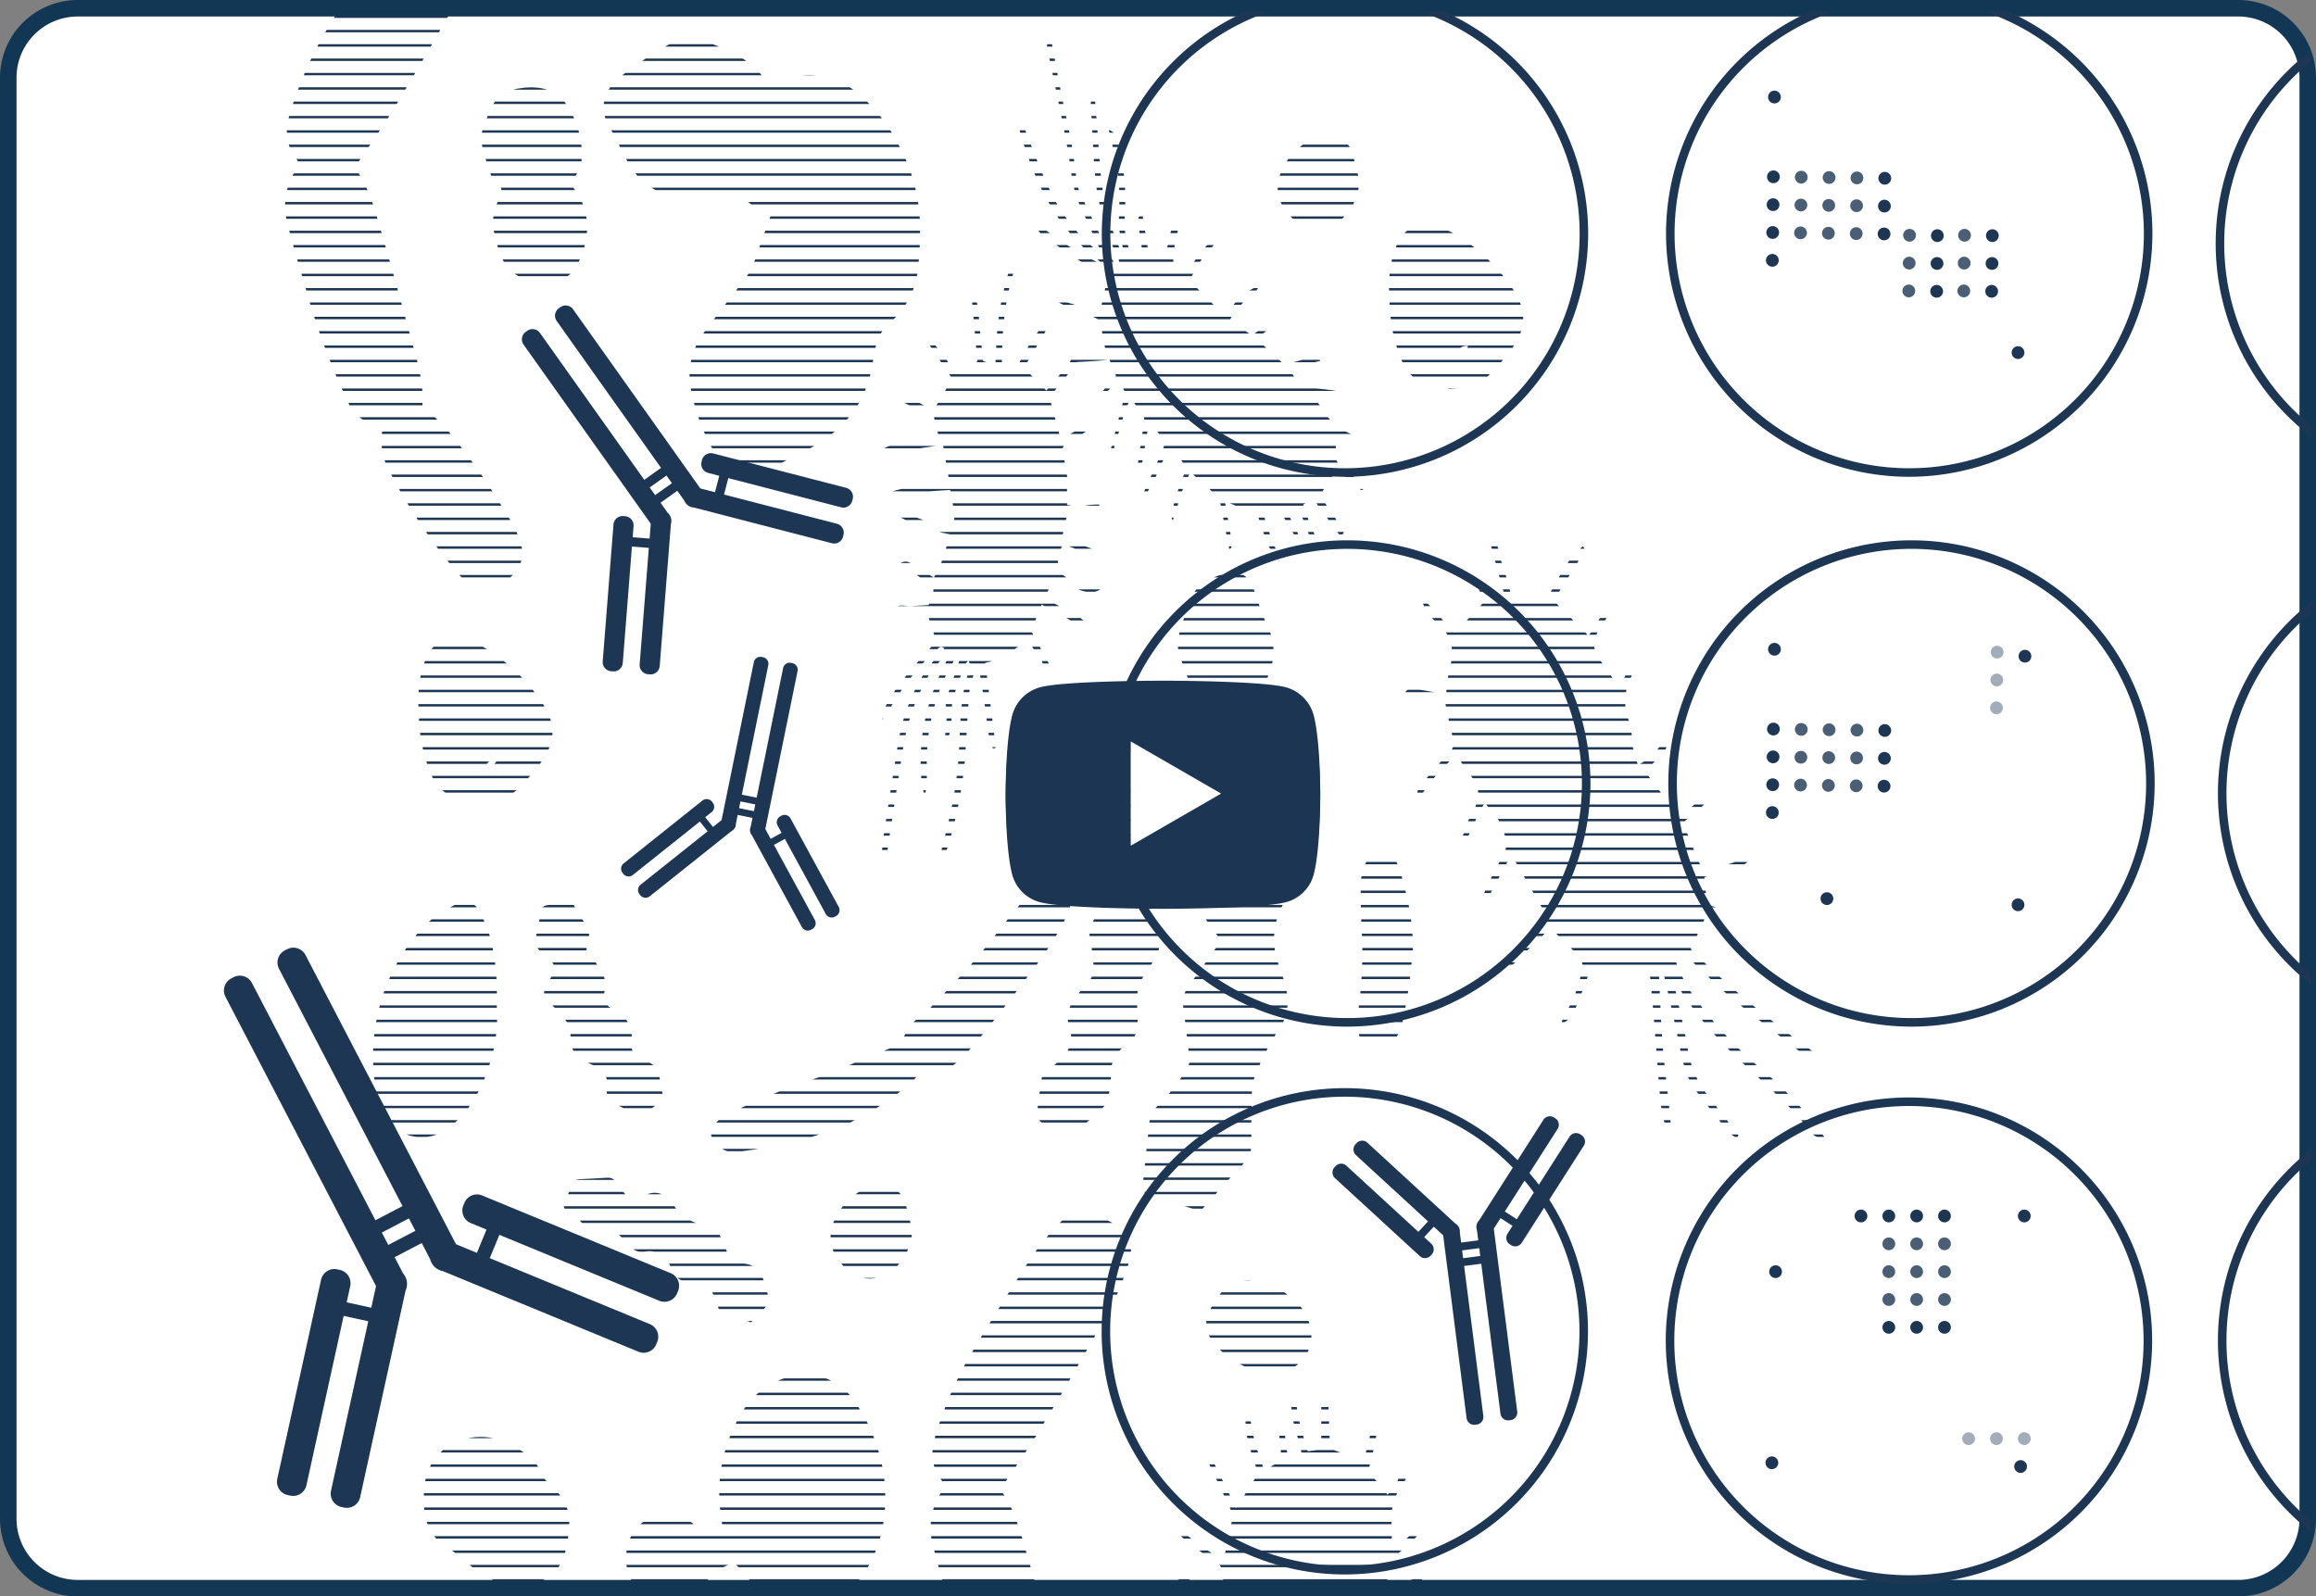 <svg xmlns="http://www.w3.org/2000/svg" xmlns:xlink="http://www.w3.org/1999/xlink" width="430" height="296.434" viewBox="0 0 430 296.434"><rect x="0" y="0" width="430" height="296.434" fill="#808080" stroke="none"/><defs><clipPath id="a"><rect width="426.933" height="293.367" rx="10" transform="translate(0)" fill="#fff"/></clipPath><clipPath id="b"><rect width="573.535" height="437.305" fill="none"/></clipPath><clipPath id="c"><rect width="573.536" height="437.304" fill="none"/></clipPath><clipPath id="d"><rect width="2.059" height="2.061" fill="none"/></clipPath><clipPath id="e"><rect width="2.062" height="2.061" fill="none"/></clipPath><clipPath id="j"><path d="M445.053,345.166c-.17,3.961.2,7.794,4.044,10.27A26.714,26.714,0,0,1,453.723,359a12.72,12.72,0,0,0,7.756,3.508c4.182.524,8.545-1.156,9.77-5.909.394-1.528.6-3.1.766-3.977.176-3.761-.471-5.484-2.6-7.781-.882-.95-2.117-1.781-2.538-2.909-1.013-2.72-3.193-3.975-5.468-5.3a11.609,11.609,0,0,0-5.831-1.552c-5.175,0-10.235,3.391-10.523,10.09m166.592-17.706c0,3.29.005,6.6.008,9.964l-2.508.318c-.534-1.846-1.093-3.517-1.489-5.225-.379-1.636-.589-3.312-.873-4.97l-.492.087c-.782,3.674,1.117,7.008,1.712,10.539l-2.465.56c-.708-2.081-.216-4.3-1.358-6.088l-.535.081c.217,2.226.434,4.452.656,6.727l-3.238,1.828c-.427-1.212-.856-2.332-1.215-3.475-.344-1.093-.538-2.238-.938-3.308s.138-2.408-1.245-3.616c-.479,4.367,1.47,7.866,2.214,11.1l-4.023,6.306c-1.359-2.747-2.585-5.208-3.792-7.679-.288-.589-.475-1.249-1.56-1.344.225.547.344.875.492,1.189,1.242,2.628,2.512,5.243,3.717,7.887a3.535,3.535,0,0,1,.421,1.907c-.443,2.478-1.027,4.931-1.6,7.561-3.514-1.572-6.18-4.174-9.276-6.214a2.086,2.086,0,0,0,.63,1.316,45.466,45.466,0,0,0,6.4,4.806c2.081,1.11,2.375,2.535,2.064,4.475-.131.818-.331,1.626-.526,2.562-3.764-1.888-7.056-4.389-11.059-5.47a5.358,5.358,0,0,0,1.7,1.364c2.724,1.559,5.473,3.077,8.166,4.688a2.582,2.582,0,0,1,1.214,1.487,12.581,12.581,0,0,1-.354,4.917c-1.422-1.413-2.592-2.6-3.785-3.757-1.151-1.12-2.127-2.465-3.766-3.014a2.294,2.294,0,0,0,.558,1.159c1.981,2.018,4,4,5.972,6.024.419.43.982.956,1.024,1.474.122,1.5.011,3.011-.011,4.769-3.9-2-6.766-5.039-10.215-7.266a1.08,1.08,0,0,0,.26.886c3.172,2.629,6.36,5.239,9.755,8.027.1.716.234,1.754.42,3.143l-6.664-1.2c1.954,1.664,4.453,1.412,6.735,2.192.311,1.222.623,2.448.941,3.695-.822.481-1.491.85-2.137,1.255-1.3.814-2.6,1.621-3.863,2.485-.634.434-1.258.972-.364,1.938a20.17,20.17,0,0,1,6.621-3.985l3.088,6.483c-1.39,3.177-3.931,5.772-5.249,9.087,2.572-2.237,4.172-5.233,6.13-7.852l6.3,5.6c-.132.259-.25.541-.408.8-2.8,4.551-4.373,9.594-5.886,14.659a1.732,1.732,0,0,0,.49,2.3c1.809-5.373,3.342-10.633,6.375-15.342-.086.37-.151.746-.26,1.109-3.548,11.784-1.137,23.04,3.04,34.133.2.533.435,1.228,1.307.869-1.4-5.606-3.069-11.152-4.117-16.813-1.191-6.435-.381-14.082,1.182-16.987.718,3.56,1.412,7.154,2.177,10.733A25.585,25.585,0,0,0,610.8,425.4c1.914,3.477,3.6,7.087,5.277,10.688,2.1,4.507,4.092,9.068,6.161,13.591A4.047,4.047,0,0,0,624.227,452c.072-.379.162-.543.114-.643-2.119-4.494-4.333-8.945-6.358-13.481a123.073,123.073,0,0,0-6.794-13.781,10.123,10.123,0,0,1-1.3-3.164c-1.023-5.1-1.948-10.223-2.872-15.344a14.5,14.5,0,0,1-.072-2.174l.539-.121c1.323,1.315.906,3.3,1.5,4.9.612,1.647,1.009,3.373,1.609,5.025a53.29,53.29,0,0,0,2.1,5.086c.8,1.649,1.746,3.232,2.692,4.806s1.96,3.106,2.96,4.647c.957,1.476,1.937,2.937,2.9,4.41.941,1.442,1.548,3.156,3.2,4.041a1.69,1.69,0,0,0-.188-1.141c-2.563-4.169-5.124-8.339-7.725-12.485a52.938,52.938,0,0,1-6.959-17.136c-.1-.476-.131-.968-.232-1.744.352.432.568.583.619.777a21.028,21.028,0,0,0,3.87,7.487,58.223,58.223,0,0,1,4.651,6.534c1.538,2.709,2.691,5.636,4,8.474.162.351.254.735.454,1.329,1.027-1.476.4-2.617-.045-3.708a50.967,50.967,0,0,0-8.147-13.513,17.4,17.4,0,0,1-3.856-7.972l1.978-1.041c.364.6.7,1.095.98,1.619.8,1.482,1.537,3,2.372,4.456.34.594.735,1.351,1.812.925l-4.069-7.957,2.381-2.722a32.671,32.671,0,0,0,3.216,2.944c1.045.731,1.767,2.359,3.732,1.692a10.7,10.7,0,0,0-.8-.97c-1.064-.991-2.194-1.916-3.212-2.951-2.237-2.272-2.218-2.294-1.526-5.334a1.928,1.928,0,0,1,.292-.5c7.81,2.605,7.81,2.605,9.439,1.566-1.752-.415-3.371-.674-4.9-1.195-1.569-.535-3.051-1.326-4.729-2.076l1.63-10.6c3.442.825,6.554,1.811,9.806.746-1.456-1.008-3.172-.467-4.733-.849-1.607-.394-3.3-.472-4.873-1.56l2.14-5.3c2.6-.269,5.214.338,7.467-1.2a11.426,11.426,0,0,0-3.279-.033,9.777,9.777,0,0,1-3.816-.173l1.536-7.936c6.665-2.5,6.665-2.5,6.814-3.9l-6.649,2.65c0-1.286.087-2.2-.006-3.089a3.365,3.365,0,0,1,1.632-3.262,48.706,48.706,0,0,0,4.377-4.027c.229-.225.2-.718.384-1.5-2.23,1.583-3.559,3.633-5.741,4.44a25.223,25.223,0,0,0,.224-4.023,11.355,11.355,0,0,1,2.253-8.525,1.873,1.873,0,0,0-.026-2.557c-1,1.8-1.54,3.657-3.048,4.944-.914-1.121-1.678-2.181-2.57-3.117a2.667,2.667,0,0,1-.579-2.919,57.625,57.625,0,0,0,1.224-5.835c.062-.356-.273-.782-.424-1.175l-.4.087-1.668,6.736-6.241-2.325c-.022-.465-.054-.992-.072-1.519q-.128-3.559-.249-7.118c-.02-.592-.068-1.16-1.052-1.16q-.121,0-.262.012m-98.205-3.7a14.569,14.569,0,0,0-9.456,6.913,28.683,28.683,0,0,0-3.705,19.655c.132.8.189,1.613.3,2.6-1.859.627-3.264.509-4.605-.915a7.5,7.5,0,0,0-5.1-2.328c-3.136-.185-6.47.863-7.8,4.851-1.861,5.586,1.522,10.071,5.5,11.8a6.538,6.538,0,0,0,9.183-4.6,2.019,2.019,0,0,1,1.134-1.568c.6-.311,1.189-.655,1.8-.949,1.952-.94,2-.913,3.362.784,2.508,3.116,5.472,5.558,9.528,6.271,4.625.813,8.711-.257,11.74-3.952,4.666-5.691,5.916-12.46,5.176-19.6a31.727,31.727,0,0,0-5.354-14.057,11.181,11.181,0,0,0-9.252-5.192,10.364,10.364,0,0,0-2.444.293M592.8,308.649c-.449.594-.821,1.246-1.237,1.866-2,2.986-1.481,5.2.388,7.459a16.519,16.519,0,0,0,9.878,5.323c5.59.32,9.192-4.466,7.627-9.279a9.4,9.4,0,0,0-3.137-4.639,15.473,15.473,0,0,0-6.5-3.222,8.883,8.883,0,0,0-1.813-.2,6.25,6.25,0,0,0-5.21,2.691m-30.23-12.783a47.268,47.268,0,0,0-4.725,5.845c-3.908,6.029-7.768,12.1-11.416,18.285a70.6,70.6,0,0,0-6.378,14.712c-.925,2.937-.928,5.892,1.156,8.5a7.08,7.08,0,0,1,.63,1.127,12.21,12.21,0,0,0-2.249,11.035c.963,3.948,2.173,7.837,3.311,11.74a129.881,129.881,0,0,0,7.912,21.3,7.472,7.472,0,0,0,5.513,4.368c.31.059.61.172.973.277a11.412,11.412,0,0,0,1.1,7.992,98.187,98.187,0,0,0,13.134,19.536,7.743,7.743,0,0,0,2.423,1.774c1.98,1,3.84.214,5.633-.655a5.674,5.674,0,0,0,3.151-7.43,16.185,16.185,0,0,0-1.528-3.532c-2.335-3.734-4.586-7.543-7.228-11.054-2.828-3.76-5.5-7.735-9.364-10.233a31.015,31.015,0,0,0-.043-3.591,37.777,37.777,0,0,0-.951-5.194c-2.428-8.894-4.812-17.8-7.455-26.635-.961-3.21-2.026-6.479-4.134-9.156,2.574-3.858,5.149-7.441,7.432-11.2,3.873-6.375,7.622-12.827,11.3-19.315A52.734,52.734,0,0,0,576,302.473c.834-3.013.1-5.386-2.5-6.784a24.975,24.975,0,0,0-2.91-1.435,8.981,8.981,0,0,0-3.175-.639,6.321,6.321,0,0,0-4.841,2.252M527.4,288.827a10.849,10.849,0,0,0-5.617,5c-2.394,3.977-1.167,7.715,2.125,10.4a5.957,5.957,0,0,0,5.5,1.238c3.19-.766,6.158-4.432,6.3-8.774-.323-1.276-.8-3.6-1.542-5.829a3.552,3.552,0,0,0-1.835-1.749,6.916,6.916,0,0,0-2.863-.662,5.939,5.939,0,0,0-2.07.374m-48.592-1.861c-1.416.105-2.836.164-4.255.232-1.684.081-1.731.135-2.288,1.684-.3.829-.669,1.632-1.039,2.432a1.441,1.441,0,0,0,.624,2.073,9.2,9.2,0,0,1,2.151,1.517,4.863,4.863,0,0,0,5.272,1.687,1.635,1.635,0,0,1,1.274.327,35.116,35.116,0,0,1,2.722,2.676,2.766,2.766,0,0,0,2.5,1.116c2.87-.536,4.405.907,5.328,3.361.6,1.589,1.8,2.157,3.409,2.4,3.732.559,3.763.608,5.011,4.163a2.386,2.386,0,0,0,1.785,1.7c1.49.419,2.945.962,4.478,1.474.4-.379.8-.732,1.171-1.119,2.583-2.7,2.381-2.648,1.342-6.163-.76-2.57-2.114-3.758-4.735-3.633a1.736,1.736,0,0,1-1.853-1.261c-.533-1.391-1.242-2.717-1.759-4.113a2.356,2.356,0,0,0-2.2-1.806A7.514,7.514,0,0,1,491.6,292.3c-1.7-2.507-3.566-3.4-6.408-1.617-1.356.85-1.655.571-2.739-.674a10.99,10.99,0,0,1-1.645-2.054,1.64,1.64,0,0,0-1.65-1c-.109,0-.223.005-.341.014m-27.066-51.091a21.4,21.4,0,0,0-6.759,4.419,35.12,35.12,0,0,0-8.7,17.09,36.35,36.35,0,0,0,.343,15.659A8.2,8.2,0,0,0,449.5,277.82c4.329-3.278,6.608-7.961,8.071-12.98a28.92,28.92,0,0,0,.981-10.173,43.95,43.95,0,0,0-1.077-11.959,25.2,25.2,0,0,0-2.254-5.438,2.991,2.991,0,0,0-2.555-1.6,2.1,2.1,0,0,0-.924.2m19-.282a20.55,20.55,0,0,1-2.732.758,1.476,1.476,0,0,0-1.413,1.443,18.288,18.288,0,0,1-.487,3.4c-.632,1.842-.494,3.279,1.364,4.256a1.937,1.937,0,0,1,.422.436c1.811,1.953,1.811,1.954.479,4.356-1.463,2.637-1.452,2.715.658,4.864a10.414,10.414,0,0,1,.836.884c1.024,1.323,2.588,2.476,2.4,4.324-.3,3.063,1.348,4.592,3.857,5.589,2.207.876,3.348,2.336,2.891,4.806a1.569,1.569,0,0,0,.122,1,3.509,3.509,0,0,0,1.079,1.341,29.877,29.877,0,0,0,4.035,1.918,2.444,2.444,0,0,0,1.877-.072,41.468,41.468,0,0,0,3.459-2.537c-.286-1.366-.609-2.48-.734-3.615-.189-1.708-.852-2.913-2.626-3.41a3.238,3.238,0,0,1-2.657-3.745c.372-2.941-1.136-4.7-3.5-5.95a2.684,2.684,0,0,1-1.479-3.311,5.594,5.594,0,0,0-.328-3.325,31.153,31.153,0,0,0-3.077-4.22c.067-.322.157-.922.318-1.5a3.93,3.93,0,0,0-.824-3.962,15.415,15.415,0,0,1-1.683-2.769c-.456-.823-.717-1.143-1.26-1.143a3.925,3.925,0,0,0-1,.194m87.964-2.229a24.17,24.17,0,0,0-3.462,3.393c-2.73,3.288-5.26,6.746-8.059,9.971-2.753,3.172-5.737,6.144-8.627,9.2a4.061,4.061,0,0,1-.782.649,9.152,9.152,0,0,0-3.785,4.66,1.868,1.868,0,0,1-1.209,1.211c-2.9,1.129-5.752,2.356-8.629,3.533-2.065.844-4.092,1.827-6.22,2.466a127.814,127.814,0,0,0-16.565,6.761,7.99,7.99,0,0,0-2.119,1.544,2.366,2.366,0,0,0-.145,3.6,4.212,4.212,0,0,0,3.874,1.825c2.206-.309,4.428-.554,6.6-1.014a65.209,65.209,0,0,0,14-4.164c1.35-.623,2.642-1.378,3.944-2.1a38.841,38.841,0,0,0,9.563-7.24c3.565.477,6.3-1.224,8.574-3.7,2.237-2.437,4.293-5.047,6.331-7.657,2.878-3.686,5.763-7.373,8.456-11.193a55.579,55.579,0,0,0,4.17-7.192,3.416,3.416,0,0,0-1.012-4.384,4.312,4.312,0,0,0-2.655-.941,3.562,3.562,0,0,0-2.249.768m64.183-6.549a3.347,3.347,0,0,0-3.147,2.024,8.407,8.407,0,0,0-.709,2.84c-.1,2.109-.05,4.228,0,6.341.054,2.248.257,4.494.255,6.741a79.581,79.581,0,0,1-.853,11.793,11.278,11.278,0,0,0,.154,3.493,2.832,2.832,0,0,0,2.023,2.331,4.71,4.71,0,0,0,5.9-3.376,79.4,79.4,0,0,0,1.634-9.289c.163-1.681.348-3.36.523-5.041a42,42,0,0,0-1.323-10.748,36.668,36.668,0,0,0-1.557-5.247,2.825,2.825,0,0,0-2.774-1.864l-.124,0M565.981,200.8a3.188,3.188,0,0,0-1.826,3.2,23.761,23.761,0,0,1-.259,3.245,4.177,4.177,0,0,0,1.126,3.36c.857.963,1.654,1.978,2.51,2.942a4.113,4.113,0,0,1,.986,3.974,3.761,3.761,0,0,0,1.077,4.075c2.364,2.126,1.623,4.447.565,6.818a3.824,3.824,0,0,1-.532.866,2.169,2.169,0,0,0-.222,2.463c.582,1.372,1.045,2.794,1.582,4.258-.588,1.164-1.173,2.386-1.817,3.576a3.987,3.987,0,0,0-.459,2.908c.339,1.583.462,3.215.652,4.828a3.481,3.481,0,0,1-1.054,3.313,22.509,22.509,0,0,0-2.015,2.551,5.992,5.992,0,0,0-1.408,6.028c.917,2.623-.156,4.458-1.994,6.1a12.438,12.438,0,0,1-1.884,1.539,2.7,2.7,0,0,0-1.356,2.138c-.239,1.747-.492,3.492-.7,5.243-.192,1.644.06,2.277,1.619,2.86a26.007,26.007,0,0,0,4.715,1.169,2.32,2.32,0,0,0,1.633-.558c1.556-1.307,3.059-2.681,4.513-4.1a2.821,2.821,0,0,0,.637-1.457,20.286,20.286,0,0,0,.544-4.026,6.164,6.164,0,0,1,2.849-5.82c1.853-1.177,2.149-2.859,2.081-4.917-.187-5.64-.367-5.817,2.7-10.283a6.319,6.319,0,0,0,.5-7.277,6.22,6.22,0,0,1,.082-6.669,4.608,4.608,0,0,0-.393-5.945c-.309-.348-.443-.845-.725-1.223a5.494,5.494,0,0,1-.724-6.082c.919-1.848.2-3.261-.921-4.628-.472-.574-1.05-1.06-1.546-1.616-1.551-1.738-2.965-3.512-2.3-6.118a11.505,11.505,0,0,0,.082-2.233,2.388,2.388,0,0,0-1.119-2.252c-1.128-.752-2.293-1.455-3.373-2.27a2.962,2.962,0,0,0-1.8-.708,3.945,3.945,0,0,0-2.029.722m-107.29,8.466a2.156,2.156,0,0,1-2.293,1.4,2.224,2.224,0,0,1,2.293-1.4m-10.679-21.815c-1.875,1.1-2.593,2.895-3.189,4.807-1.039,3.335-.879,6.746-.656,10.168a27.975,27.975,0,0,0,2.26,9.721,6.917,6.917,0,0,0,3.9,3.99,46.5,46.5,0,0,0,4.927,1.135c3.026-.051,5.7-.789,7.8-3.044,1.114-1.2,2.213-2.412,3.213-3.7,3.28-4.23,3.529-7.555.713-11.811a33.985,33.985,0,0,0-8.827-8.977,16.793,16.793,0,0,0-6.441-2.934,5.468,5.468,0,0,0-1.061-.108,5.13,5.13,0,0,0-2.64.756M587.7,178.884a60.71,60.71,0,0,0-2.63,7.816,6.563,6.563,0,0,0,.3,3.235,43.684,43.684,0,0,0,1.665,4.591c.786,1.954,2.26,3.873,2.286,5.823.027,2-1.461,3.977-2.062,6.03a15.448,15.448,0,0,0,.5,11.211c2.89,6.467,2.643,6.59-.1,13.083a1.228,1.228,0,0,1-.106.235c-1.365,1.947-.976,3.7.569,5.343a16.428,16.428,0,0,1,1.288,1.616c1.2,1.652,2.378,3.317,3.635,5.076-1.982,2.784-3.758,5.425-5.7,7.942a5.589,5.589,0,0,0-1.307,4.526c.46,3.063.716,6.156,1.131,9.226a3.078,3.078,0,0,1-.483,2.122,36.574,36.574,0,0,1-6.122,7.548,2.5,2.5,0,0,0-.7,1.332c-.482,4.183-.895,8.374-1.347,12.561a1.937,1.937,0,0,0,1.615,2.268c2.971.865,5.943,1.727,9.128,2.651,2.679-2.987,5.2-5.933,7.886-8.716a4.555,4.555,0,0,0,1.507-3.136c.061-2.407-.031-4.818.056-7.223.07-1.953-.116-4.064.564-5.814a47.94,47.94,0,0,1,4.59-8.946c1.985-3.016,1.846-5.957.808-9.109-.215-.654-.337-1.344-.6-1.974a13.422,13.422,0,0,1,1.535-13.628,3.358,3.358,0,0,0,.187-3.641c-1.051-2.263-2.069-4.547-2.957-6.877a5.289,5.289,0,0,1-.26-2.715c.5-2.707,1.218-5.374,1.765-8.074.237-1.169.651-2.51.308-3.551-1.228-3.723-2.221-7.6-4.9-10.55.827-2.19,1.666-4.339,2.451-6.507a10.68,10.68,0,0,0-.7-8.507c-.765-1.627-1.276-3.373-1.909-5.062a16.207,16.207,0,0,0-1.154-2.859,3.435,3.435,0,0,0-1.721-1.392,4.619,4.619,0,0,0-1.386-.193c-2.83,0-6.675,1.953-7.631,4.235m54.951-11.133,3.235,11.853-2.544.492c-.569-1.124-1.02-2.038-1.491-2.942-.669-1.286-.675-1.283-2.127-2.016l2.248,4.8-5.461,5.83c-2.265-1.821-3.689-4.629-6.274-6.286a8.642,8.642,0,0,0,3.035,4.532,7.162,7.162,0,0,1,2.28,7.96,36.285,36.285,0,0,0-.724,5.205c-7.048-1.258-7.048-1.258-7.759-.1l7.511,1.315c.567,2.65.989,4.827,1.512,6.979a2.555,2.555,0,0,1-.731,2.741,68.132,68.132,0,0,0-4.9,5.588c-.555.7-1.45,1.491-.734,2.981a35.321,35.321,0,0,1,7.2-8.345,16.936,16.936,0,0,0,2.008,3.438c2.424,2.5,2.33,4.947.548,7.743a21.328,21.328,0,0,0-1.578,4.107l.73.333c1.41-1.98,1.806-4.584,3.417-6.562,1.012,1.3,2.244,2.374,2.8,3.723.792,1.938,1.87,3.928.431,6.222a65.783,65.783,0,0,0-3.441,6.878,6.386,6.386,0,0,0-.308,1.542l.54.218,4.875-9.032c2.107,3.659,4.013,6.966,5.914,10.275a2.14,2.14,0,0,1-.478,2.951c-2.158,2.073-4.218,4.25-6.288,6.414a9.58,9.58,0,0,0-.917,1.723c2.579-.732,3.578-2.506,4.943-3.773,1.411-1.31,2.773-2.672,4.081-3.94,1.952,1.919,3.768,3.594,5.429,5.411a2.674,2.674,0,0,1,.464,2.064,23.612,23.612,0,0,1-3.371,8.8,6.452,6.452,0,0,0-.5,1.467c2.076-.986,2.076-.986,5.609-10.644l10.762.938c.245,2.586.516,5.125.721,7.669.447,5.537.814,11.082,1.317,16.615a28.409,28.409,0,0,0,1.015,4.756c.111.41.644.706.983,1.054-.266-5.218-1.048-10.165-1.492-15.144-.449-5.029-.563-10.088-.831-15.281.369.22.569.27.627.388a5.371,5.371,0,0,1,.467,1.178c.966,4.329,1.983,8.648,2.842,13,.568,2.881,1.231,5.7,3.061,8.067q2.98,3.859,6.066,7.633a6.373,6.373,0,0,0,1.4.991l.344-.462c-1.867-2.43-3.683-4.9-5.615-7.281a18.733,18.733,0,0,1-3.864-9.072c-.625-3.783-1.583-7.511-2.383-11.265a11,11,0,0,1-.127-1.26A65.909,65.909,0,0,0,687.5,263.331c5.06,5.087,10.812,9.482,15.172,15.271a2.044,2.044,0,0,0,2.355.747,67.048,67.048,0,0,0-11.215-12.164,74.385,74.385,0,0,1-11.855-12.4,26.807,26.807,0,0,1-4.52-8.128l1.672-1.224c3.038,2.856,5.779,5.7,8.8,8.208,4.472,3.715,9.127,7.212,13.744,10.75.663.508,1.367,1.35,2.8.652-1.376-1.862-3.422-2.638-4.968-3.971-1.618-1.4-3.372-2.632-5.042-3.969s-3.325-2.694-4.955-4.079-3.25-2.782-4.82-4.232-3.052-2.951-4.419-4.281l3.069-6.712c2.623.356,5.226,1.2,7.906.1-2.6-1.123-5.656-.445-7.979-1.848-.17-1.8-.32-3.377-.466-4.915,7.868-2.16,7.868-2.16,8.486-3.951-2.929,1.292-5.751,2.4-9.034,2.24l-3.467-8.386c4.742-3.867,4.742-3.867,4.389-5.168l-5.062,4.09-6.36-8.5c2.039-2.065,4.2-3.615,4.778-6.354-2.157,1.409-3.242,4.013-6.071,5.165a31,31,0,0,1-.923-3.2c-.282-1.588-.129-3.309-.675-4.782a9.881,9.881,0,0,1,.742-9.044,4.022,4.022,0,0,0,.229-1.426l-.572-.163-2.388,4.382a40.133,40.133,0,0,0-3.069-4.692c-2.151-2.461-1.752-4.686.065-7.059a21.841,21.841,0,0,0,1.623-2.926c-2.406.981-2.813,3.483-4.228,4.912l-6.464-6.5c1.6-2.535,3.334-5.265,5.05-8,.362-.577,1.3-1.035.4-2.071-3.32,2.649-4.709,6.613-6.861,9.944l-6.371-.556c-.544-1.927-.973-3.937-1.688-5.841-.706-1.879-.611-4.12-2.118-5.661l-.53.174m-3.74-35.281a2.156,2.156,0,0,1-2.293,1.4,2.223,2.223,0,0,1,2.293-1.4m-10.678-21.815c-1.875,1.1-2.593,2.895-3.189,4.807-1.04,3.335-.88,6.746-.656,10.168a27.964,27.964,0,0,0,2.26,9.72,6.92,6.92,0,0,0,3.9,3.99,46.607,46.607,0,0,0,4.927,1.135c3.026-.051,5.7-.789,7.8-3.044,1.113-1.195,2.213-2.413,3.213-3.7,3.279-4.23,3.528-7.555.713-11.811a33.993,33.993,0,0,0-8.827-8.977,16.79,16.79,0,0,0-6.44-2.934,5.45,5.45,0,0,0-1.061-.108,5.124,5.124,0,0,0-2.64.756m-17.822-16.7a10.851,10.851,0,0,0-5.617,5c-2.394,3.977-1.167,7.715,2.125,10.4a5.957,5.957,0,0,0,5.5,1.238c3.189-.765,6.158-4.431,6.3-8.774-.323-1.276-.8-3.6-1.542-5.829a3.553,3.553,0,0,0-1.835-1.749,6.921,6.921,0,0,0-2.863-.661,5.938,5.938,0,0,0-2.07.374M462.877,84.662a7.049,7.049,0,0,0-5.995,5.087,16.062,16.062,0,0,1-.634,1.713,6.267,6.267,0,0,0-.265,4.389c.808,2.624,1.068,5.516,3.465,7.438-.4,1.316-.663,2.374-1.045,3.385a8.147,8.147,0,0,0-.2,5.192c.144.523.3,1.046.394,1.579.917,5.061,5.115,8.115,10.445,7.2a5.8,5.8,0,0,0,4.254-2.843c2.565-4.429,3-10.081-.275-14.366a1.557,1.557,0,0,1-.064-2.164,6.95,6.95,0,0,0,1.421-4.37,16.739,16.739,0,0,0-2.831-9.193,7.159,7.159,0,0,0-5.425-3.156,11.565,11.565,0,0,0-1.23-.065,11.31,11.31,0,0,0-2.014.178M490.39,76.6a70.187,70.187,0,0,0-9.106,6.1c-3.126,2.589-3.869,6.273-1.423,9.808a29.03,29.03,0,0,1,1.766,3.435c1.265,2.487,2.552,4.99,4.88,6.666a15.655,15.655,0,0,0,11.035,2.649c1.62-.157,3.224-.488,4.843-.651.645-.065,1.636-.141,1.917.22,1.291,1.652,3.168,2.278,5.2,3.218-.257.734-.45,1.3-.65,1.86-.8,2.238-1.627,4.465-2.381,6.717a14.34,14.34,0,0,1-2.65,4.505,7.042,7.042,0,0,0-.494.646c-2.063,2.694-4.184,5.345-6.172,8.093a13.234,13.234,0,0,0-2.7,9.773,37.091,37.091,0,0,0,3.9,11.528,12.3,12.3,0,0,0,5.184,5.028,5.337,5.337,0,0,0,2.924.266,6.354,6.354,0,0,0,2.072-.813c2.315-1.139,4.611-2.317,6.922-3.465,6.83-3.393,11.617-8.4,12.846-16.226.179-1.14.431-2.267.624-3.4a8.184,8.184,0,0,1,2.783-4.52,15.022,15.022,0,0,0,4.941-8.886,57.708,57.708,0,0,0,.5-8.715,31.882,31.882,0,0,0-4.241-15.751,28.893,28.893,0,0,0-7.674-9.39,13.719,13.719,0,0,0-12.276-2.639c-1.3.343-2.611.657-3.952.992-.788-.873-1.514-1.763-2.329-2.565-2.537-2.5-5.727-3.8-9.015-4.972a9.823,9.823,0,0,0-3.288-.6,7.714,7.714,0,0,0-3.99,1.1m70.53,1.312c.849,4.174,1.773,8.332,2.59,12.512.653,3.339,1.308,6.685,1.737,10.057a21.914,21.914,0,0,0,1.727,6.216c1.276,2.863,2.609,5.7,3.906,8.525-2.546-1.222-6.964-6.106-9.384-11.159-2.129-4.446-3.77-9.126-5.629-13.711-.784.191-.6.79-.466,1.26,2.7,9.784,6.711,18.788,15.108,25.154.259.2.493.424.739.636-4.473-1.729-8.187-4.6-12.148-7.4-.3,1.147.35,1.478.819,1.836,3.6,2.742,7.235,5.437,11.465,7.176.239.1.462.233.684.346l-1.538,7.054c-2.676-.826-5.293-2.092-8.2-2.343,2.584,1.63,5.651,2.145,8.215,3.642.376,2,.737,3.933,1.132,6.044a13.726,13.726,0,0,1-4.876.634,4.051,4.051,0,0,0,.125-1.216,10.279,10.279,0,0,0-1.142,1.189l-.7-.027a1.234,1.234,0,0,0,.109.791c-.52.713-.967,1.405-1.507,2.011-1.064,1.195-2.065,2.446-3.068,3.641l-4.177-4.218,4.875-8.217c-.539-.68-1.065-.145-1.4.311-1.03,1.424-2.015,2.886-2.937,4.383-.665,1.079-1.2,2.238-1.813,3.4l-2.817-.591c.006-6.328.549-12.516,2.677-18.519-1.316.631-1.554,1.862-1.85,2.989a53.594,53.594,0,0,0-1.909,13.457c0,.705-.09,1.41-.154,2.338l-2.242-.833c-.222-2.172-.422-4.191-.635-6.209s-.119-4.087-.988-5.956l-.524.074c.368,4.114.737,8.229,1.09,12.174l-3.729,2.312c-1.849-1.974-3-4.569-5.214-6.336-.149.306-.288.479-.251.534,1.53,2.291,3.076,4.57,4.525,6.711l-3.437,5.784c-.331-.157-.808-.385-1.286-.611-1.288-.608-2.551-1.278-3.873-1.8-.749-.294-1.647-.6-2.2.219l7.384,3.48.956,3.91c-.754.172-1.461.385-2.183.489-2.215.317-4.439.574-6.653.9a6.127,6.127,0,0,0-1.3.5l.141.472c3.6.21,7.134-.573,10.724-1.078.421,2.435.81,4.683,1.227,7.095-3.735.415-7.509.457-11.126,1.726a1.625,1.625,0,0,0,1.137.455c1.62-.15,3.231-.4,4.851-.542,1.729-.155,3.466-.233,5.26-.349.231,2.406,1.3,4.517.444,6.959a17.978,17.978,0,0,1-2.455-.407c-2-.624-3.984-1.325-5.966-2.017a2.1,2.1,0,0,0-2.328,0,33.624,33.624,0,0,0,10.344,3.719c-1.014,2.769-1.442,5.593-3.1,8.016-1.112-.691-2.053-1.37-3.077-1.883-.93-.466-1.748-1.737-3.291-.666.863.556,1.534.984,2.2,1.421.738.483,1.481.96,2.2,1.464,2.222,1.551,2.3.931,1.365,4.072a3.84,3.84,0,0,1-.369.692c-1.136.066-2.217.136-3.3.19a6.8,6.8,0,0,1-.932-.041,3.451,3.451,0,0,0-2.488.455,6.73,6.73,0,0,0,4.234.747,9.146,9.146,0,0,1,2.218.055l1.713,5.362c-6.825,7.289-10.27,12.125-9.977,14.511.6-.9,1.066-1.526,1.45-2.2a49.053,49.053,0,0,1,7.091-9.407,17.477,17.477,0,0,1,2.129-1.884c.157-.119.59.126.809.181a55.555,55.555,0,0,0-3.878,4.871,35.963,35.963,0,0,0-4.858,13.708q-1.337,8.332-2.607,16.675c-.174,1.146-.209,2.314-.346,3.912,1.324-.968,1.152-2.006,1.287-2.848.964-6.018,1.815-12.055,2.8-18.069a37.364,37.364,0,0,1,4.392-12.617,11.131,11.131,0,0,1,4.391-4.619,42.047,42.047,0,0,0-4.829,12.591c-1.036,4.258-1,12.119.018,13.593a6.32,6.32,0,0,0,.3-1.188c.053-1.289.107-2.581.071-3.869a38.007,38.007,0,0,1,4.317-18.63,18.272,18.272,0,0,1,1.545-2.19l.387.231c-.123.421-.23.846-.37,1.261-.695,2.053-1.357,4.119-2.113,6.15-.478,1.287-.136,2.53-.088,3.807a30.94,30.94,0,0,1-.366,4.014c.421-.328.833-.484.872-.706.222-1.253.392-2.519.5-3.787a13.184,13.184,0,0,1,.042-2.417c.646-2.209,1.432-4.378,2.213-6.545a3.966,3.966,0,0,1,.79-.987,1.762,1.762,0,0,1,.216,1.38,46.136,46.136,0,0,0-1.3,5.311c-.356,2.96-.533,5.95-.61,8.932a74.288,74.288,0,0,1-2.2,15.067c-.39,1.661-.824,3.312-1.263,5.065,1.156-.118,1.26-.938,1.45-1.613a78.559,78.559,0,0,0,3.052-15.739c.284-4.062.479-8.13.783-12.191a11.979,11.979,0,0,1,1.676-5.209c.536,2.448.882,4.857,1.212,7.269.322,2.35.606,4.706.961,7.051.055.362.4.679.61,1.017l.5-.163c-.647-5.2-1.295-10.4-1.963-15.77,3.064-.531,5.426-2.318,7.7-4.4.818,1.155,1.435,2.132,2.16,3.02s.817,2.241,2.039,2.879c.146-.311.345-.547.292-.648-1.177-2.2-2.382-4.382-3.678-6.744l1.943-4.92,8.487,4.645.349-.449c-1.9-2.842-5.565-3.41-8.236-5.556l1.849-3.725c5.013,3.1,7.365,3.54,9.177,1.688a2.546,2.546,0,0,0-.828-.1c-2.739.719-4.888-.572-6.952-2.063a1.9,1.9,0,0,1-.833-1.28,8.971,8.971,0,0,1,.9-4.314c2.481.6,4.576,2.1,7.544,2.344-1.18-1.5-2.582-1.636-3.754-2.171-1.224-.558-2.44-1.132-3.836-1.781l.95-4.3c4.954-.216,5.058-.241,5.985-1.5a13.652,13.652,0,0,0-2.38.145,8.673,8.673,0,0,1-3.686-.087c-.008-1.219-.017-2.347-.025-3.541,2.1-.425,4.353.272,6.2-1.218a16.2,16.2,0,0,0-2.419.029,9.3,9.3,0,0,1-3.7-.252c-.285-1.568-.437-2.991-.823-4.348a1.751,1.751,0,0,1,1.005-2.313c1.07-.587,2.123-1.212,3.138-1.889.285-.19.412-.619.612-.938l-.346-.366-4.844,2.607-2.083-7.772c.714-.87,1.454-1.751,2.17-2.651s1.452-1.8,2.109-2.743c.256-.369.558-.721.822-1.133h.01c1.31-.039,2.619-.138,3.927-.228.651-.045,1.3-.127,2.112-.209l1.212,3.031c-1.186,1.691-3.043,2.777-3.555,4.914l4-4.192,1.295,2.387c-.944,3.642-1.834,7.055-2.7,10.474a.925.925,0,0,0,.266.744c1.265-3.28,1.711-6.829,3.406-10.179.9,1.205,1.743,2.2,2.413,3.295a2.6,2.6,0,0,1,.034,1.537c-.347,2.4-.742,4.785-1.095,7.18a1.958,1.958,0,0,0,.2,1.083c.857-1.206.855-2.629,1.087-3.985.24-1.4.453-2.813.725-4.508a10.768,10.768,0,0,1,2.724,3.224,2.211,2.211,0,0,1-.091,1.641c-1.051,2.473-2.188,4.909-3.287,7.362a4.585,4.585,0,0,0-.487,1.8c2.224-2.767,3.242-6.158,4.894-9.363.607.55,1.153,1.008,1.656,1.508,1.193,1.186,1.708,2.32.828,4.138a38.939,38.939,0,0,0-2.008,6.556,1.79,1.79,0,0,0,.228,1.228c1.114-2.973,1.647-6.118,3.286-8.978,1.719,1.533,3.36,2.936,4.917,4.428a3.027,3.027,0,0,1,.67,1.532c.5,2.438.939,4.888,1.4,7.332.055.292.139.579.259,1.071.7-.612.5-1.164.4-1.716-.411-2.318-.8-4.639-1.248-7.226l5.964,2.336c1.117,2.615,1.533,6.019,4.067,8.8.348-1.533-.7-2.2-.962-3.13s-.705-1.832-1.019-2.762c-.328-.971-.6-1.963-.912-3.017l3.162-.368,2.939,4.986.412-.213c-.111-1.813-1.57-3.1-2.13-4.9l1.988-.856c1.369,2.743,1.736,6.008,4.129,8.157l.384-.188c-.64-1.291-1.339-2.556-1.9-3.88-.588-1.383-1.043-2.821-1.6-4.367l1.9-1.044,5.019,6.9c.909-.551.639-1,.331-1.457q-1.71-2.525-3.418-5.051c-.253-.374-.5-.754-.716-1.088l3.146-4.756,4.551,3.821.323-.143c-.093-.349-.076-.812-.3-1.027a49.367,49.367,0,0,0-3.79-3.421,2.284,2.284,0,0,1-1.071-2.311c.145-1.1.139-2.216.206-3.454,1.693.13,3,1.139,4.6,1.884a1.6,1.6,0,0,0-1.272-1.782,9.72,9.72,0,0,1-5.858-4.763,21.667,21.667,0,0,0-2.184-2.671,9.262,9.262,0,0,1,3.718-.009,17.942,17.942,0,0,0,2.494.187c-.525-.448-.751-.805-1.023-.845a41.641,41.641,0,0,0-5.06-.58,2.882,2.882,0,0,1-2.774-1.434c-.385-.664-.9-1.253-1.553-2.141l5.938-1.519c-.812-.9-.812-.9-6.684.735l-5.065-4.717c1.253-1.684,3.417-2.2,4.807-3.72-2.335.07-3.839,1.809-5.773,2.934l-4.152-2.586c.539-1.545,1.672-2.454,2.586-3.537.887-1.052,2.348-1.542,2.847-2.974-2.787.9-4.444,3.154-6.41,5.461l-6.474-6.515c.784-1.365,1.41-2.66,2.226-3.822.8-1.132,1.785-2.127,2.789-3.3-1.651.1-1.651.1-5.742,5.843a1.649,1.649,0,0,1-.457-.2c-2.012-1.755-2.035-1.76-1.633-4.46.183-1.23.5-2.44.735-3.662a9.194,9.194,0,0,0,.064-1.075c-1.7.529-1.375,2.02-1.729,3.052a28.016,28.016,0,0,0-.741,3.66l-3.02-.683-1.2-7.559c-.959.249-.851.972-.787,1.554.159,1.431.409,2.852.605,4.28.069.5.089,1.017.139,1.615l-1.894.276a14.9,14.9,0,0,1-1.351-7.461,43.653,43.653,0,0,0-1.177-13.46c-.244-.978-.383-2.085-1.839-2.588.161.512.291.824.356,1.149.525,2.624,1.2,5.231,1.505,7.881a49.859,49.859,0,0,1,.076,6.867,18.018,18.018,0,0,0,1.1,7.133c.063.16-.011.374-.037.85-.322-.588-.55-.943-.719-1.324a45.338,45.338,0,0,1-3.825-15.368c-.29-4.18-.622-8.357-.95-12.535a1.444,1.444,0,0,0-.445-.884c-.7,1.445-.252,2.937-.176,4.409.078,1.5.136,3.009.218,4.514.086,1.57.156,3.143.3,4.708s.283,3.138.56,4.683a45.515,45.515,0,0,0,1.108,4.581c.417,1.446,1.013,2.841,1.42,4.29.395,1.4,1.684,2.566,1.431,4.143l-.434.188a12.432,12.432,0,0,1-1.046-1.541c-1.943-4.01-3.886-8.02-5.75-12.066a8.678,8.678,0,0,1-.694-2.847,105.3,105.3,0,0,0-2.248-12.963c-.886-4.16-1.6-8.357-2.4-12.536-.018-.093-.163-.161-.4-.387a3.464,3.464,0,0,0-.2,2.611M442.713,50.388a47.28,47.28,0,0,0-4.725,5.845c-3.908,6.029-7.768,12.1-11.416,18.285a70.573,70.573,0,0,0-6.378,14.712c-.925,2.937-.928,5.891,1.156,8.5a7.147,7.147,0,0,1,.63,1.127,12.21,12.21,0,0,0-2.249,11.035c.962,3.948,2.173,7.836,3.311,11.74a129.822,129.822,0,0,0,7.912,21.3,7.472,7.472,0,0,0,5.513,4.368c.31.059.61.173.973.278a11.413,11.413,0,0,0,1.1,7.992A98.175,98.175,0,0,0,451.675,175.1a7.749,7.749,0,0,0,2.423,1.774c1.98,1,3.84.214,5.633-.655a5.675,5.675,0,0,0,3.151-7.43,16.188,16.188,0,0,0-1.527-3.532c-2.335-3.734-4.587-7.543-7.228-11.054-2.829-3.76-5.5-7.735-9.364-10.234a31.064,31.064,0,0,0-.043-3.59,37.8,37.8,0,0,0-.951-5.195c-2.428-8.894-4.811-17.8-7.455-26.635-.961-3.21-2.026-6.479-4.134-9.156,2.574-3.858,5.149-7.441,7.432-11.2,3.872-6.375,7.622-12.827,11.3-19.314A52.745,52.745,0,0,0,456.144,57c.834-3.014.1-5.386-2.5-6.785a24.973,24.973,0,0,0-2.91-1.436,8.989,8.989,0,0,0-3.175-.639,6.32,6.32,0,0,0-4.841,2.252" transform="translate(-419.29 -48.136)" fill="none"/></clipPath><clipPath id="l"><rect width="2.367" height="2.367" fill="none"/></clipPath><clipPath id="x"><rect width="2.368" height="2.367" fill="none"/></clipPath><clipPath id="ao"><rect width="2.367" height="2.368" fill="none"/></clipPath></defs><g transform="translate(-509.5 -9332.621)"><path d="M12.9,0H414.028a12.9,12.9,0,0,1,12.9,12.9V280.462a12.9,12.9,0,0,1-12.9,12.9H12.9A12.9,12.9,0,0,1,0,280.462V12.9A12.9,12.9,0,0,1,12.9,0Z" transform="translate(511.034 9334.153)" fill="#fff"/><path d="M12.938-1.5H414.062A14.438,14.438,0,0,1,428.5,12.938V280.5a14.438,14.438,0,0,1-14.438,14.438H12.938A14.438,14.438,0,0,1-1.5,280.5V12.938A14.438,14.438,0,0,1,12.938-1.5ZM414.062,291.867A11.371,11.371,0,0,0,425.433,280.5V12.938A11.371,11.371,0,0,0,414.062,1.567H12.938A11.371,11.371,0,0,0,1.567,12.938V280.5a11.371,11.371,0,0,0,11.371,11.371Z" transform="translate(511 9334.12)" fill="#123755"/><g transform="translate(511.679 9334.8)" clip-path="url(#a)"><g transform="translate(-73.621 -36.59)"><g transform="translate(0 0)" clip-path="url(#b)"><g transform="translate(0 0.001)"><g clip-path="url(#c)"><g transform="translate(528.2 297.949)" opacity="0.8"><g clip-path="url(#d)"><path d="M1782.393,1005a1.03,1.03,0,1,1-1.3-.65,1.03,1.03,0,0,1,1.3.65" transform="translate(-1780.387 -1004.292)" fill="#1d3653"/></g></g><g transform="translate(532.698 297.949)" opacity="0.8"><g clip-path="url(#e)"><path d="M1797.56,1005a1.03,1.03,0,1,1-1.3-.65,1.03,1.03,0,0,1,1.3.65" transform="translate(-1795.552 -1004.292)" fill="#1d3653"/></g></g><g transform="translate(528.2 293.45)" opacity="0.8"><g clip-path="url(#d)"><path d="M1782.393,989.829a1.03,1.03,0,1,1-1.3-.65,1.03,1.03,0,0,1,1.3.65" transform="translate(-1780.387 -989.125)" fill="#1d3653"/></g></g><g transform="translate(532.698 293.45)" opacity="0.8"><g clip-path="url(#e)"><path d="M1797.56,989.829a1.03,1.03,0,1,1-1.3-.65,1.03,1.03,0,0,1,1.3.65" transform="translate(-1795.552 -989.125)" fill="#1d3653"/></g></g><g transform="translate(528.2 288.95)" opacity="0.8"><g clip-path="url(#d)"><path d="M1782.393,974.663a1.03,1.03,0,1,1-1.3-.65,1.03,1.03,0,0,1,1.3.65" transform="translate(-1780.387 -973.959)" fill="#1d3653"/></g></g><g transform="translate(532.698 288.95)" opacity="0.8"><g clip-path="url(#e)"><path d="M1797.56,974.663a1.03,1.03,0,1,1-1.3-.65,1.03,1.03,0,0,1,1.3.65" transform="translate(-1795.552 -973.959)" fill="#1d3653"/></g></g></g></g><g transform="translate(124.394 14.281)"><g clip-path="url(#j)"><rect width="528.013" height="0.445" transform="translate(-124.394 1.703)" fill="#1d3653"/><rect width="528.013" height="0.445" transform="translate(-124.394 4.366)" fill="#1d3653"/><rect width="528.013" height="0.445" transform="translate(-124.394 7.03)" fill="#1d3653"/><rect width="528.013" height="0.445" transform="translate(-124.394 9.694)" fill="#1d3653"/><rect width="528.013" height="0.445" transform="translate(-124.394 12.358)" fill="#1d3653"/><rect width="528.013" height="0.445" transform="translate(-124.394 15.022)" fill="#1d3653"/><rect width="528.013" height="0.445" transform="translate(-124.394 17.686)" fill="#1d3653"/><rect width="528.013" height="0.445" transform="translate(-124.394 20.349)" fill="#1d3653"/><rect width="528.013" height="0.445" transform="translate(-124.394 23.013)" fill="#1d3653"/><rect width="528.013" height="0.445" transform="translate(-124.394 25.677)" fill="#1d3653"/><rect width="528.013" height="0.445" transform="translate(-124.394 28.341)" fill="#1d3653"/><rect width="528.013" height="0.445" transform="translate(-124.394 31.004)" fill="#1d3653"/><rect width="528.013" height="0.445" transform="translate(-124.394 33.668)" fill="#1d3653"/><rect width="528.013" height="0.445" transform="translate(-124.394 36.332)" fill="#1d3653"/><rect width="528.013" height="0.445" transform="translate(-124.394 38.996)" fill="#1d3653"/><rect width="528.013" height="0.445" transform="translate(-124.394 41.659)" fill="#1d3653"/><rect width="528.013" height="0.445" transform="translate(-124.394 44.323)" fill="#1d3653"/><rect width="528.013" height="0.445" transform="translate(-124.394 46.987)" fill="#1d3653"/><rect width="528.013" height="0.445" transform="translate(-124.394 49.651)" fill="#1d3653"/><rect width="528.013" height="0.445" transform="translate(-124.394 52.315)" fill="#1d3653"/><rect width="528.013" height="0.445" transform="translate(-124.394 54.978)" fill="#1d3653"/><rect width="528.013" height="0.445" transform="translate(-124.394 57.642)" fill="#1d3653"/><rect width="528.013" height="0.445" transform="translate(-124.394 60.306)" fill="#1d3653"/><rect width="528.013" height="0.445" transform="translate(-124.394 62.97)" fill="#1d3653"/><rect width="528.013" height="0.445" transform="translate(-124.394 65.633)" fill="#1d3653"/><rect width="528.013" height="0.445" transform="translate(-124.394 68.297)" fill="#1d3653"/><rect width="528.013" height="0.445" transform="translate(-124.394 70.961)" fill="#1d3653"/><rect width="528.013" height="0.445" transform="translate(-124.394 73.625)" fill="#1d3653"/><rect width="528.013" height="0.445" transform="translate(-124.394 76.289)" fill="#1d3653"/><rect width="528.013" height="0.445" transform="translate(-124.394 78.952)" fill="#1d3653"/><rect width="528.013" height="0.445" transform="translate(-124.394 81.616)" fill="#1d3653"/><rect width="528.013" height="0.445" transform="translate(-124.394 326.684)" fill="#1d3653"/><rect width="528.013" height="0.445" transform="translate(-124.394 329.347)" fill="#1d3653"/><rect width="528.013" height="0.445" transform="translate(-124.394 332.011)" fill="#1d3653"/><rect width="528.013" height="0.445" transform="translate(-124.394 334.675)" fill="#1d3653"/><rect width="528.013" height="0.445" transform="translate(-124.394 337.339)" fill="#1d3653"/><rect width="528.013" height="0.445" transform="translate(-124.394 340.002)" fill="#1d3653"/><rect width="528.013" height="0.445" transform="translate(-124.394 342.666)" fill="#1d3653"/><rect width="528.013" height="0.445" transform="translate(-124.394 345.33)" fill="#1d3653"/><rect width="528.013" height="0.445" transform="translate(-124.394 347.994)" fill="#1d3653"/><rect width="528.013" height="0.445" transform="translate(-124.394 350.658)" fill="#1d3653"/><rect width="528.013" height="0.445" transform="translate(-124.394 353.321)" fill="#1d3653"/><rect width="528.013" height="0.445" transform="translate(-124.394 355.985)" fill="#1d3653"/><rect width="528.013" height="0.445" transform="translate(-124.394 358.649)" fill="#1d3653"/><rect width="528.013" height="0.445" transform="translate(-124.394 361.313)" fill="#1d3653"/><rect width="528.013" height="0.445" transform="translate(-124.394 363.977)" fill="#1d3653"/><rect width="528.013" height="0.445" transform="translate(-124.394 366.64)" fill="#1d3653"/><rect width="528.013" height="0.445" transform="translate(-124.394 369.304)" fill="#1d3653"/><rect width="528.013" height="0.445" transform="translate(-124.394 371.968)" fill="#1d3653"/><rect width="528.013" height="0.445" transform="translate(-124.394 374.631)" fill="#1d3653"/><rect width="528.013" height="0.445" transform="translate(-124.394 377.295)" fill="#1d3653"/><rect width="528.013" height="0.445" transform="translate(-124.394 379.959)" fill="#1d3653"/><rect width="528.013" height="0.445" transform="translate(-124.394 382.623)" fill="#1d3653"/><rect width="528.013" height="0.445" transform="translate(-124.394 385.287)" fill="#1d3653"/><rect width="528.013" height="0.445" transform="translate(-124.394 387.95)" fill="#1d3653"/><rect width="528.013" height="0.445" transform="translate(-124.394 390.614)" fill="#1d3653"/><rect width="528.013" height="0.445" transform="translate(-124.394 393.278)" fill="#1d3653"/><rect width="528.013" height="0.445" transform="translate(-124.394 395.942)" fill="#1d3653"/><rect width="528.013" height="0.445" transform="translate(-124.394 398.606)" fill="#1d3653"/><rect width="528.013" height="0.445" transform="translate(-124.394 401.269)" fill="#1d3653"/><rect width="528.013" height="0.445" transform="translate(-124.394 84.28)" fill="#1d3653"/><rect width="528.013" height="0.445" transform="translate(-124.394 86.944)" fill="#1d3653"/><rect width="528.013" height="0.445" transform="translate(-124.394 89.608)" fill="#1d3653"/><rect width="528.013" height="0.445" transform="translate(-124.394 92.271)" fill="#1d3653"/><rect width="528.013" height="0.445" transform="translate(-124.394 94.935)" fill="#1d3653"/><rect width="528.013" height="0.445" transform="translate(-124.394 97.599)" fill="#1d3653"/><rect width="528.013" height="0.445" transform="translate(-124.394 100.263)" fill="#1d3653"/><rect width="528.013" height="0.445" transform="translate(-124.394 102.926)" fill="#1d3653"/><rect width="528.013" height="0.445" transform="translate(-124.394 105.59)" fill="#1d3653"/><rect width="528.013" height="0.445" transform="translate(-124.394 108.254)" fill="#1d3653"/><rect width="528.013" height="0.445" transform="translate(-124.394 110.918)" fill="#1d3653"/><rect width="528.013" height="0.445" transform="translate(-124.394 113.581)" fill="#1d3653"/><rect width="528.013" height="0.445" transform="translate(-124.394 116.245)" fill="#1d3653"/><rect width="528.013" height="0.445" transform="translate(-124.394 118.909)" fill="#1d3653"/><rect width="528.013" height="0.445" transform="translate(-124.394 121.573)" fill="#1d3653"/><rect width="528.013" height="0.445" transform="translate(-124.394 124.237)" fill="#1d3653"/><rect width="528.013" height="0.445" transform="translate(-124.394 126.9)" fill="#1d3653"/><rect width="528.013" height="0.445" transform="translate(-124.394 129.564)" fill="#1d3653"/><rect width="528.013" height="0.445" transform="translate(-124.394 132.228)" fill="#1d3653"/><rect width="528.013" height="0.445" transform="translate(-124.394 134.892)" fill="#1d3653"/><rect width="528.013" height="0.445" transform="translate(-124.394 137.555)" fill="#1d3653"/><rect width="528.013" height="0.445" transform="translate(-124.394 140.219)" fill="#1d3653"/><rect width="528.013" height="0.445" transform="translate(-124.394 142.883)" fill="#1d3653"/><rect width="528.013" height="0.445" transform="translate(-124.394 145.547)" fill="#1d3653"/><rect width="528.013" height="0.445" transform="translate(-124.394 148.211)" fill="#1d3653"/><rect width="528.013" height="0.445" transform="translate(-124.394 150.874)" fill="#1d3653"/><rect width="528.013" height="0.445" transform="translate(-124.394 153.538)" fill="#1d3653"/><rect width="528.013" height="0.445" transform="translate(-124.394 156.202)" fill="#1d3653"/><rect width="528.013" height="0.445" transform="translate(-124.394 158.866)" fill="#1d3653"/><rect width="528.013" height="0.445" transform="translate(-124.394 161.529)" fill="#1d3653"/><rect width="528.013" height="0.445" transform="translate(-124.394 164.193)" fill="#1d3653"/><rect width="528.013" height="0.445" transform="translate(-124.394 166.857)" fill="#1d3653"/><rect width="528.013" height="0.445" transform="translate(-124.394 169.521)" fill="#1d3653"/><rect width="528.013" height="0.445" transform="translate(-124.394 172.184)" fill="#1d3653"/><rect width="528.013" height="0.445" transform="translate(-124.394 174.848)" fill="#1d3653"/><rect width="528.013" height="0.445" transform="translate(-124.394 177.512)" fill="#1d3653"/><rect width="528.013" height="0.445" transform="translate(-124.394 180.176)" fill="#1d3653"/><rect width="528.013" height="0.445" transform="translate(-124.394 182.84)" fill="#1d3653"/><rect width="528.013" height="0.445" transform="translate(-124.394 185.503)" fill="#1d3653"/><rect width="528.013" height="0.445" transform="translate(-124.394 188.167)" fill="#1d3653"/><rect width="528.013" height="0.445" transform="translate(-124.394 190.831)" fill="#1d3653"/><rect width="528.013" height="0.445" transform="translate(-124.394 193.495)" fill="#1d3653"/><rect width="528.013" height="0.445" transform="translate(-124.394 196.159)" fill="#1d3653"/><rect width="528.013" height="0.445" transform="translate(-124.394 198.822)" fill="#1d3653"/><rect width="528.013" height="0.445" transform="translate(-124.394 201.486)" fill="#1d3653"/><rect width="528.013" height="0.445" transform="translate(-124.394 204.15)" fill="#1d3653"/><rect width="528.013" height="0.445" transform="translate(-124.394 206.814)" fill="#1d3653"/><rect width="528.013" height="0.445" transform="translate(-124.394 209.478)" fill="#1d3653"/><rect width="528.013" height="0.445" transform="translate(-124.394 212.141)" fill="#1d3653"/><rect width="528.013" height="0.445" transform="translate(-124.394 214.805)" fill="#1d3653"/><rect width="528.013" height="0.445" transform="translate(-124.394 217.469)" fill="#1d3653"/><rect width="528.013" height="0.445" transform="translate(-124.394 220.133)" fill="#1d3653"/><rect width="528.013" height="0.445" transform="translate(-124.394 222.796)" fill="#1d3653"/><rect width="528.013" height="0.445" transform="translate(-124.394 225.46)" fill="#1d3653"/><rect width="528.013" height="0.445" transform="translate(-124.394 228.124)" fill="#1d3653"/><rect width="528.013" height="0.445" transform="translate(-124.394 230.788)" fill="#1d3653"/><rect width="528.013" height="0.445" transform="translate(-124.394 233.452)" fill="#1d3653"/><rect width="528.013" height="0.445" transform="translate(-124.394 236.115)" fill="#1d3653"/><rect width="528.013" height="0.445" transform="translate(-124.394 238.779)" fill="#1d3653"/><rect width="528.013" height="0.445" transform="translate(-124.394 241.443)" fill="#1d3653"/><rect width="528.013" height="0.445" transform="translate(-124.394 244.106)" fill="#1d3653"/><rect width="528.013" height="0.445" transform="translate(-124.394 246.771)" fill="#1d3653"/><rect width="528.013" height="0.445" transform="translate(-124.394 249.434)" fill="#1d3653"/><rect width="528.013" height="0.445" transform="translate(-124.394 252.098)" fill="#1d3653"/><rect width="528.013" height="0.445" transform="translate(-124.394 254.762)" fill="#1d3653"/><rect width="528.013" height="0.445" transform="translate(-124.394 257.425)" fill="#1d3653"/><rect width="528.013" height="0.445" transform="translate(-124.394 260.089)" fill="#1d3653"/><rect width="528.013" height="0.445" transform="translate(-124.394 262.753)" fill="#1d3653"/><rect width="528.013" height="0.445" transform="translate(-124.394 265.417)" fill="#1d3653"/><rect width="528.013" height="0.445" transform="translate(-124.394 268.081)" fill="#1d3653"/><rect width="528.013" height="0.445" transform="translate(-124.394 270.744)" fill="#1d3653"/><rect width="528.013" height="0.445" transform="translate(-124.394 273.408)" fill="#1d3653"/><rect width="528.013" height="0.445" transform="translate(-124.394 276.072)" fill="#1d3653"/><rect width="528.013" height="0.445" transform="translate(-124.394 278.736)" fill="#1d3653"/><rect width="528.013" height="0.445" transform="translate(-124.394 281.399)" fill="#1d3653"/><rect width="528.013" height="0.445" transform="translate(-124.394 284.063)" fill="#1d3653"/><rect width="528.013" height="0.445" transform="translate(-124.394 286.727)" fill="#1d3653"/><rect width="528.013" height="0.445" transform="translate(-124.394 289.391)" fill="#1d3653"/><rect width="528.013" height="0.445" transform="translate(-124.394 292.054)" fill="#1d3653"/><rect width="528.013" height="0.445" transform="translate(-124.394 294.718)" fill="#1d3653"/><rect width="528.013" height="0.445" transform="translate(-124.394 297.382)" fill="#1d3653"/><rect width="528.013" height="0.445" transform="translate(-124.394 300.046)" fill="#1d3653"/><rect width="528.013" height="0.445" transform="translate(-124.394 302.71)" fill="#1d3653"/><rect width="528.013" height="0.445" transform="translate(-124.394 305.374)" fill="#1d3653"/><rect width="528.013" height="0.445" transform="translate(-124.394 308.037)" fill="#1d3653"/><rect width="528.013" height="0.445" transform="translate(-124.394 310.701)" fill="#1d3653"/><rect width="528.013" height="0.445" transform="translate(-124.394 313.365)" fill="#1d3653"/><rect width="528.013" height="0.445" transform="translate(-124.394 316.029)" fill="#1d3653"/><rect width="528.013" height="0.445" transform="translate(-124.394 318.693)" fill="#1d3653"/><rect width="528.013" height="0.445" transform="translate(-124.394 321.356)" fill="#1d3653"/><rect width="528.013" height="0.445" transform="translate(-124.394 324.02)" fill="#1d3653"/></g></g><g transform="translate(0 0.001)"><g clip-path="url(#c)"><path d="M600.544,341.163l-23.614-33.25a1.7,1.7,0,0,0-2.368-.4l-.277.2a1.7,1.7,0,0,0-.4,2.368l19.371,27.275-3.111,2.218L570.778,312.3a1.7,1.7,0,0,0-2.368-.4l-.276.2a1.7,1.7,0,0,0-.4,2.368l23.614,33.25-.218,2.761-3.141-.248.163-2.074a1.7,1.7,0,0,0-1.559-1.826l-.339-.027a1.7,1.7,0,0,0-1.826,1.559l-2,25.425a1.7,1.7,0,0,0,1.559,1.826l.338.026a1.7,1.7,0,0,0,1.826-1.559l1.7-21.621,3.141.248-1.706,21.638a1.7,1.7,0,0,0,1.559,1.826l.339.027a1.7,1.7,0,0,0,1.826-1.559l2.078-26.347a2.032,2.032,0,0,0-.607-2.114l-1.317-1.854,3.111-2.218,1.317,1.854a2.033,2.033,0,0,0,1.8,1.262l25.586,6.621a1.7,1.7,0,0,0,2.069-1.218l.085-.329a1.7,1.7,0,0,0-1.218-2.069l-20.961-5.424.789-3.05,20.945,5.42a1.7,1.7,0,0,0,2.069-1.218l.085-.329a1.7,1.7,0,0,0-1.218-2.069l-24.691-6.389a1.7,1.7,0,0,0-2.069,1.218l-.085.329A1.7,1.7,0,0,0,602,338.286l2.066.535-.789,3.05Zm-8.381,1.248-1.009-1.421,3.111-2.218,1.009,1.421Z" transform="translate(-399.082 -216.064)" fill="#1d3653"/><path d="M656.278,559.048l5.991-29.332a1.25,1.25,0,0,0-.974-1.469l-.244-.049a1.249,1.249,0,0,0-1.469.974l-4.914,24.061-2.749-.556,4.914-24.061a1.25,1.25,0,0,0-.975-1.469l-.244-.049a1.25,1.25,0,0,0-1.469.975L648.155,557.4l-1.59,1.268-1.442-1.809,1.194-.952a1.25,1.25,0,0,0,.2-1.751l-.155-.195a1.25,1.25,0,0,0-1.751-.2L629.97,565.44a1.25,1.25,0,0,0-.2,1.751l.155.2a1.25,1.25,0,0,0,1.751.2l12.448-9.925,1.442,1.808L633.111,569.4a1.25,1.25,0,0,0-.2,1.751l.156.195a1.25,1.25,0,0,0,1.751.2l15.169-12.095a1.493,1.493,0,0,0,.829-1.385l.334-1.636,2.749.556-.334,1.636a1.492,1.492,0,0,0,.226,1.6l9.277,17.039a1.25,1.25,0,0,0,1.69.5l.219-.119a1.25,1.25,0,0,0,.5-1.69l-7.6-13.96,2.031-1.106,7.594,13.948a1.25,1.25,0,0,0,1.69.5l.219-.119a1.25,1.25,0,0,0,.5-1.691l-8.952-16.443a1.25,1.25,0,0,0-1.69-.5l-.219.119a1.249,1.249,0,0,0-.5,1.69l.749,1.376-2.031,1.106Zm-4.87-3.868.256-1.254,2.749.556-.256,1.253Z" transform="translate(-442.743 -370.704)" fill="#1d3653"/><path d="M1095.24,836.77l4.348,33.946a1.429,1.429,0,0,0,1.6,1.229l.283-.037a1.429,1.429,0,0,0,1.229-1.6l-3.567-27.846,3.179-.413,3.567,27.846a1.429,1.429,0,0,0,1.6,1.229l.282-.037a1.428,1.428,0,0,0,1.229-1.6l-4.348-33.946,1.252-1.959,2.228,1.424-.94,1.471a1.429,1.429,0,0,0,.433,1.968l.24.153a1.429,1.429,0,0,0,1.968-.433l11.528-18.032a1.429,1.429,0,0,0-.433-1.968l-.24-.154a1.429,1.429,0,0,0-1.968.433l-9.8,15.334-2.227-1.424,9.811-15.346a1.429,1.429,0,0,0-.433-1.968l-.24-.153a1.429,1.429,0,0,0-1.968.433L1101.9,834.014a1.707,1.707,0,0,0-.386,1.8l.242,1.893-3.179.414-.242-1.893a1.708,1.708,0,0,0-.835-1.646l-16.328-15.009a1.429,1.429,0,0,0-2.013.085l-.193.21a1.428,1.428,0,0,0,.085,2.013l13.376,12.3-1.789,1.946-13.366-12.287a1.429,1.429,0,0,0-2.013.085l-.193.21a1.428,1.428,0,0,0,.084,2.013l15.757,14.484a1.429,1.429,0,0,0,2.013-.085l.193-.21a1.429,1.429,0,0,0-.085-2.013l-1.318-1.212,1.79-1.947Zm6.7,2.387.186,1.451-3.18.414-.186-1.451Z" transform="translate(-755.853 -572.979)" fill="#1d3653"/><path d="M424.024,764.2l-27.956-53.721a2.528,2.528,0,0,0-3.4-1.066l-.447.234a2.529,2.529,0,0,0-1.066,3.4l22.933,44.068-5.028,2.629-22.932-44.068a2.529,2.529,0,0,0-3.4-1.066l-.447.234a2.528,2.528,0,0,0-1.066,3.4l27.956,53.721-.883,4.018-4.569-1,.663-3.018a2.529,2.529,0,0,0-1.921-3l-.493-.108a2.528,2.528,0,0,0-3,1.921l-8.132,36.989a2.529,2.529,0,0,0,1.921,3l.492.108a2.529,2.529,0,0,0,3-1.921L403.16,777.5l4.57,1-6.92,31.479a2.528,2.528,0,0,0,1.921,3l.492.108a2.529,2.529,0,0,0,3-1.921l8.426-38.33a3.019,3.019,0,0,0-.461-3.233l-1.559-3,5.028-2.629,1.559,3a3.02,3.02,0,0,0,2.392,2.224L457.9,784.16a2.528,2.528,0,0,0,3.291-1.37l.192-.466a2.528,2.528,0,0,0-1.37-3.291l-29.726-12.252,1.783-4.326,29.7,12.242a2.529,2.529,0,0,0,3.291-1.37l.192-.466a2.528,2.528,0,0,0-1.37-3.291l-35.015-14.431a2.528,2.528,0,0,0-3.291,1.37l-.192.466a2.528,2.528,0,0,0,1.37,3.291l2.929,1.208L427.9,765.8Zm-12.581.127-1.195-2.3,5.028-2.629,1.2,2.3Z" transform="translate(-267.913 -498.748)" fill="#1d3653"/><path d="M1328.428,893.181a45.151,45.151,0,1,1,45.151-45.151,45.2,45.2,0,0,1-45.151,45.151m0-88.716a43.565,43.565,0,1,0,43.565,43.565,43.615,43.615,0,0,0-43.565-43.565" transform="translate(-902.559 -564.684)" fill="#1d3653"/><path d="M1330.01,544.467a45.151,45.151,0,1,1,45.151-45.151,45.2,45.2,0,0,1-45.151,45.151m0-88.717a43.565,43.565,0,1,0,43.565,43.565,43.615,43.615,0,0,0-43.565-43.565" transform="translate(-903.671 -319.425)" fill="#1d3653"/><path d="M976.9,544.467a45.151,45.151,0,1,1,45.151-45.151A45.2,45.2,0,0,1,976.9,544.467m0-88.717a43.565,43.565,0,1,0,43.565,43.565A43.615,43.615,0,0,0,976.9,455.75" transform="translate(-655.317 -319.425)" fill="#1d3653"/><path d="M975.376,887.35a45.151,45.151,0,1,1,45.151-45.151,45.2,45.2,0,0,1-45.151,45.151m0-88.716a43.565,43.565,0,1,0,43.565,43.565,43.615,43.615,0,0,0-43.565-43.565" transform="translate(-654.249 -560.583)" fill="#1d3653"/><path d="M975.488,200.329a45.151,45.151,0,1,1,45.151-45.151,45.2,45.2,0,0,1-45.151,45.151m0-88.716a43.565,43.565,0,1,0,43.565,43.565,43.615,43.615,0,0,0-43.565-43.565" transform="translate(-654.328 -77.386)" fill="#1d3653"/><path d="M1453.776,874.622a1.183,1.183,0,1,1,1.5.747,1.183,1.183,0,0,1-1.5-.747" transform="translate(-1022.432 -614.046)" fill="#1d3653"/><path d="M1503.721,874.622a1.183,1.183,0,1,1,1.5.747,1.183,1.183,0,0,1-1.5-.747" transform="translate(-1057.559 -614.046)" fill="#1d3653"/><path d="M1436.353,874.622a1.183,1.183,0,1,1,1.5.747,1.183,1.183,0,0,1-1.5-.747" transform="translate(-1010.177 -614.046)" fill="#1d3653"/><path d="M1418.931,874.622a1.183,1.183,0,1,1,1.5.747,1.184,1.184,0,0,1-1.5-.747" transform="translate(-997.924 -614.046)" fill="#1d3653"/><g transform="translate(431.282 264.186)" opacity="0.8"><g clip-path="url(#l)"><path d="M1453.776,892.044a1.183,1.183,0,1,1,1.5.747,1.183,1.183,0,0,1-1.5-.747" transform="translate(-1453.713 -890.485)" fill="#1d3653"/></g></g><g transform="translate(426.114 264.186)" opacity="0.8"><g clip-path="url(#l)"><path d="M1436.353,892.044a1.183,1.183,0,1,1,1.5.747,1.183,1.183,0,0,1-1.5-.747" transform="translate(-1436.291 -890.485)" fill="#1d3653"/></g></g><g transform="translate(420.946 264.186)" opacity="0.8"><g clip-path="url(#l)"><path d="M1418.931,892.044a1.183,1.183,0,1,1,1.5.747,1.184,1.184,0,0,1-1.5-.747" transform="translate(-1418.87 -890.485)" fill="#1d3653"/></g></g><g transform="translate(431.282 269.355)" opacity="0.8"><g clip-path="url(#l)"><path d="M1453.776,909.467a1.183,1.183,0,1,1,1.5.747,1.183,1.183,0,0,1-1.5-.747" transform="translate(-1453.713 -907.908)" fill="#1d3653"/></g></g><g transform="translate(426.114 269.355)" opacity="0.8"><g clip-path="url(#l)"><path d="M1436.353,909.467a1.183,1.183,0,1,1,1.5.747,1.183,1.183,0,0,1-1.5-.747" transform="translate(-1436.291 -907.908)" fill="#1d3653"/></g></g><g transform="translate(420.946 269.355)" opacity="0.8"><g clip-path="url(#l)"><path d="M1418.931,909.467a1.183,1.183,0,1,1,1.5.747,1.184,1.184,0,0,1-1.5-.747" transform="translate(-1418.87 -907.908)" fill="#1d3653"/></g></g><g transform="translate(446.101 300.368)" opacity="0.41"><g clip-path="url(#l)"><path d="M1503.721,1014a1.183,1.183,0,1,1,1.5.747,1.183,1.183,0,0,1-1.5-.747" transform="translate(-1503.66 -1012.444)" fill="#1d3653"/></g></g><g transform="translate(440.933 300.368)" opacity="0.41"><g clip-path="url(#l)"><path d="M1486.3,1014a1.183,1.183,0,1,1,1.5.747,1.183,1.183,0,0,1-1.5-.747" transform="translate(-1486.238 -1012.444)" fill="#1d3653"/></g></g><g transform="translate(435.762 300.368)" opacity="0.41"><g clip-path="url(#l)"><path d="M1468.876,1014a1.183,1.183,0,1,1,1.5.747,1.183,1.183,0,0,1-1.5-.747" transform="translate(-1468.813 -1012.444)" fill="#1d3653"/></g></g><g transform="translate(431.282 274.524)" opacity="0.8"><g clip-path="url(#l)"><path d="M1453.776,926.89a1.183,1.183,0,1,1,1.5.747,1.183,1.183,0,0,1-1.5-.747" transform="translate(-1453.713 -925.331)" fill="#1d3653"/></g></g><g transform="translate(426.114 274.524)" opacity="0.8"><g clip-path="url(#l)"><path d="M1436.353,926.89a1.183,1.183,0,1,1,1.5.747,1.184,1.184,0,0,1-1.5-.747" transform="translate(-1436.291 -925.331)" fill="#1d3653"/></g></g><g transform="translate(420.946 274.524)" opacity="0.8"><g clip-path="url(#l)"><path d="M1418.931,926.89a1.183,1.183,0,1,1,1.5.747,1.184,1.184,0,0,1-1.5-.747" transform="translate(-1418.87 -925.331)" fill="#1d3653"/></g></g><path d="M1453.776,944.312a1.183,1.183,0,1,1,1.5.747,1.183,1.183,0,0,1-1.5-.747" transform="translate(-1022.432 -663.061)" fill="#1d3653"/><path d="M1502.506,1032.235a1.183,1.183,0,1,1,1.2-1.168,1.183,1.183,0,0,1-1.2,1.168" transform="translate(-1055.926 -724.331)" fill="#1d3653"/><path d="M1436.353,944.312a1.183,1.183,0,1,1,1.5.747,1.184,1.184,0,0,1-1.5-.747" transform="translate(-1010.177 -663.061)" fill="#1d3653"/><path d="M1418.931,944.312a1.183,1.183,0,1,1,1.5.747,1.184,1.184,0,0,1-1.5-.747" transform="translate(-997.924 -663.061)" fill="#1d3653"/><path d="M1401.509,874.622a1.183,1.183,0,1,1,1.5.747,1.183,1.183,0,0,1-1.5-.747" transform="translate(-985.671 -614.046)" fill="#1d3653"/><path d="M1348.078,909.467a1.183,1.183,0,1,1,1.5.747,1.183,1.183,0,0,1-1.5-.747" transform="translate(-948.092 -638.553)" fill="#1d3653"/><path d="M1345.755,1029.1a1.183,1.183,0,1,1,1.5.747,1.183,1.183,0,0,1-1.5-.747" transform="translate(-946.458 -722.696)" fill="#1d3653"/><path d="M1348.2,570.612a1.183,1.183,0,1,1,.766-1.488,1.184,1.184,0,0,1-.766,1.488" transform="translate(-947.136 -399.7)" fill="#1d3653"/><path d="M1348.848,520.671a1.183,1.183,0,1,1,.766-1.488,1.183,1.183,0,0,1-.766,1.488" transform="translate(-947.59 -364.575)" fill="#1d3653"/><path d="M1347.977,588.033a1.183,1.183,0,1,1,.766-1.488,1.183,1.183,0,0,1-.766,1.488" transform="translate(-946.977 -411.953)" fill="#1d3653"/><path d="M1347.751,605.454a1.183,1.183,0,1,1,.766-1.488,1.184,1.184,0,0,1-.766,1.488" transform="translate(-946.819 -424.205)" fill="#1d3653"/><g transform="translate(404.691 168.668)" opacity="0.8"><g clip-path="url(#x)"><path d="M1365.624,570.837a1.183,1.183,0,1,1,.766-1.488,1.183,1.183,0,0,1-.766,1.488" transform="translate(-1364.079 -568.526)" fill="#1d3653"/></g></g><g transform="translate(404.623 173.836)" opacity="0.8"><g clip-path="url(#l)"><path d="M1365.4,588.258a1.183,1.183,0,1,1,.767-1.488,1.183,1.183,0,0,1-.767,1.488" transform="translate(-1363.853 -585.947)" fill="#1d3653"/></g></g><g transform="translate(404.557 179.005)" opacity="0.8"><g clip-path="url(#l)"><path d="M1365.173,605.68a1.183,1.183,0,1,1,.766-1.488,1.184,1.184,0,0,1-.766,1.488" transform="translate(-1363.629 -603.369)" fill="#1d3653"/></g></g><g transform="translate(409.859 168.734)" opacity="0.8"><g clip-path="url(#l)"><path d="M1383.044,571.062a1.183,1.183,0,1,1,.766-1.488,1.183,1.183,0,0,1-.766,1.488" transform="translate(-1381.5 -568.751)" fill="#1d3653"/></g></g><g transform="translate(409.791 173.903)" opacity="0.8"><g clip-path="url(#l)"><path d="M1382.819,588.483a1.183,1.183,0,1,1,.767-1.488,1.183,1.183,0,0,1-.767,1.488" transform="translate(-1381.274 -586.172)" fill="#1d3653"/></g></g><g transform="translate(409.725 179.071)" opacity="0.8"><g clip-path="url(#l)"><path d="M1382.595,605.9a1.183,1.183,0,1,1,.766-1.488,1.183,1.183,0,0,1-.766,1.488" transform="translate(-1381.05 -603.594)" fill="#1d3653"/></g></g><g transform="translate(441.06 154.319)" opacity="0.41"><g clip-path="url(#l)"><path d="M1488.218,522.472a1.183,1.183,0,1,1,.766-1.488,1.184,1.184,0,0,1-.766,1.488" transform="translate(-1486.672 -520.161)" fill="#1d3653"/></g></g><g transform="translate(440.995 159.487)" opacity="0.41"><g clip-path="url(#x)"><path d="M1487.992,539.893a1.183,1.183,0,1,1,.766-1.488,1.183,1.183,0,0,1-.766,1.488" transform="translate(-1486.449 -537.582)" fill="#1d3653"/></g></g><g transform="translate(440.927 164.656)" opacity="0.41"><g clip-path="url(#l)"><path d="M1487.766,557.315a1.183,1.183,0,1,1,.767-1.487,1.183,1.183,0,0,1-.767,1.487" transform="translate(-1486.221 -555.004)" fill="#1d3653"/></g></g><g transform="translate(415.027 168.801)" opacity="0.8"><g clip-path="url(#l)"><path d="M1400.465,571.287a1.183,1.183,0,1,1,.766-1.488,1.183,1.183,0,0,1-.766,1.488" transform="translate(-1398.92 -568.976)" fill="#1d3653"/></g></g><g transform="translate(414.962 173.97)" opacity="0.8"><g clip-path="url(#x)"><path d="M1400.24,588.709a1.183,1.183,0,1,1,.766-1.488,1.183,1.183,0,0,1-.766,1.488" transform="translate(-1398.697 -586.398)" fill="#1d3653"/></g></g><g transform="translate(414.893 179.138)" opacity="0.8"><g clip-path="url(#l)"><path d="M1400.016,606.13a1.183,1.183,0,1,1,.766-1.488,1.184,1.184,0,0,1-.766,1.488" transform="translate(-1398.471 -603.819)" fill="#1d3653"/></g></g><path d="M1417.886,571.512a1.183,1.183,0,1,1,.766-1.488,1.183,1.183,0,0,1-.766,1.488" transform="translate(-996.146 -400.333)" fill="#1d3653"/><path d="M1506.431,523.924a1.183,1.183,0,1,1-1.153-1.214,1.183,1.183,0,0,1,1.153,1.214" transform="translate(-1057.844 -367.635)" fill="#1d3653"/><path d="M1417.661,588.934a1.183,1.183,0,1,1,.766-1.488,1.183,1.183,0,0,1-.766,1.488" transform="translate(-995.988 -412.587)" fill="#1d3653"/><path d="M1417.437,606.355a1.183,1.183,0,1,1,.766-1.488,1.183,1.183,0,0,1-.766,1.488" transform="translate(-995.83 -424.839)" fill="#1d3653"/><path d="M1347.526,622.876a1.183,1.183,0,1,1,.766-1.488,1.183,1.183,0,0,1-.766,1.488" transform="translate(-946.66 -436.459)" fill="#1d3653"/><path d="M1381.678,676.751a1.183,1.183,0,1,1,.766-1.488,1.184,1.184,0,0,1-.766,1.488" transform="translate(-970.68 -474.35)" fill="#1d3653"/><path d="M1501.275,680.62a1.183,1.183,0,1,1,.766-1.488,1.183,1.183,0,0,1-.766,1.488" transform="translate(-1054.795 -477.071)" fill="#1d3653"/><path d="M1328.6,200.329a45.151,45.151,0,1,1,45.151-45.151,45.2,45.2,0,0,1-45.151,45.151m0-88.716a43.565,43.565,0,1,0,43.565,43.565,43.615,43.615,0,0,0-43.565-43.565" transform="translate(-902.681 -77.386)" fill="#1d3653"/><path d="M1348.2,224.979a1.183,1.183,0,1,1,.766-1.488,1.184,1.184,0,0,1-.766,1.488" transform="translate(-947.136 -156.609)" fill="#1d3653"/><path d="M1348.848,175.038a1.183,1.183,0,1,1,.766-1.488,1.183,1.183,0,0,1-.766,1.488" transform="translate(-947.59 -121.484)" fill="#1d3653"/><path d="M1347.977,242.4a1.183,1.183,0,1,1,.766-1.488,1.183,1.183,0,0,1-.766,1.488" transform="translate(-946.977 -168.861)" fill="#1d3653"/><path d="M1347.751,259.821a1.183,1.183,0,1,1,.766-1.488,1.184,1.184,0,0,1-.766,1.488" transform="translate(-946.819 -181.114)" fill="#1d3653"/><g transform="translate(404.691 66.125)" opacity="0.8"><g clip-path="url(#x)"><path d="M1365.624,225.2a1.183,1.183,0,1,1,.766-1.488,1.183,1.183,0,0,1-.766,1.488" transform="translate(-1364.079 -222.892)" fill="#1d3653"/></g></g><g transform="translate(404.623 71.293)" opacity="0.8"><g clip-path="url(#l)"><path d="M1365.4,242.625a1.183,1.183,0,1,1,.767-1.488,1.183,1.183,0,0,1-.767,1.488" transform="translate(-1363.853 -240.313)" fill="#1d3653"/></g></g><g transform="translate(404.557 76.464)" opacity="0.8"><g clip-path="url(#l)"><path d="M1365.173,260.046a1.183,1.183,0,1,1,.766-1.488,1.183,1.183,0,0,1-.766,1.488" transform="translate(-1363.629 -257.736)" fill="#1d3653"/></g></g><g transform="translate(409.859 66.193)" opacity="0.8"><g clip-path="url(#l)"><path d="M1383.044,225.429a1.183,1.183,0,1,1,.766-1.488,1.183,1.183,0,0,1-.766,1.488" transform="translate(-1381.5 -223.119)" fill="#1d3653"/></g></g><g transform="translate(409.791 71.362)" opacity="0.8"><g clip-path="url(#l)"><path d="M1382.819,242.85a1.183,1.183,0,1,1,.767-1.488,1.183,1.183,0,0,1-.767,1.488" transform="translate(-1381.274 -240.539)" fill="#1d3653"/></g></g><g transform="translate(409.725 76.53)" opacity="0.8"><g clip-path="url(#ao)"><path d="M1382.595,260.271a1.183,1.183,0,1,1,.766-1.488,1.183,1.183,0,0,1-.766,1.488" transform="translate(-1381.05 -257.96)" fill="#1d3653"/></g></g><g transform="translate(415.027 66.259)" opacity="0.8"><g clip-path="url(#ao)"><path d="M1400.465,225.654a1.183,1.183,0,1,1,.766-1.488,1.183,1.183,0,0,1-.766,1.488" transform="translate(-1398.92 -223.342)" fill="#1d3653"/></g></g><g transform="translate(414.962 71.427)" opacity="0.8"><g clip-path="url(#x)"><path d="M1400.24,243.075a1.183,1.183,0,1,1,.766-1.488,1.183,1.183,0,0,1-.766,1.488" transform="translate(-1398.697 -240.763)" fill="#1d3653"/></g></g><g transform="translate(414.893 76.598)" opacity="0.8"><g clip-path="url(#l)"><path d="M1400.016,260.5a1.183,1.183,0,1,1,.766-1.488,1.184,1.184,0,0,1-.766,1.488" transform="translate(-1398.471 -258.186)" fill="#1d3653"/></g></g><path d="M1417.886,225.879a1.183,1.183,0,1,1,.766-1.488,1.183,1.183,0,0,1-.766,1.488" transform="translate(-996.146 -157.242)" fill="#1d3653"/><path d="M1417.661,243.3a1.183,1.183,0,1,1,.766-1.488,1.183,1.183,0,0,1-.766,1.488" transform="translate(-995.988 -169.494)" fill="#1d3653"/><path d="M1417.437,260.721a1.183,1.183,0,1,1,.766-1.488,1.183,1.183,0,0,1-.766,1.488" transform="translate(-995.83 -181.747)" fill="#1d3653"/><g transform="translate(424.794 76.912)" opacity="0.8"><g clip-path="url(#l)"><path d="M1433.384,261.564a1.183,1.183,0,1,1,.766-1.488,1.183,1.183,0,0,1-.766,1.488" transform="translate(-1431.839 -259.252)" fill="#1d3653"/></g></g><g transform="translate(424.725 82.081)" opacity="0.8"><g clip-path="url(#l)"><path d="M1433.158,278.985a1.183,1.183,0,1,1,.767-1.488,1.183,1.183,0,0,1-.767,1.488" transform="translate(-1431.613 -276.673)" fill="#1d3653"/></g></g><g transform="translate(424.66 87.252)" opacity="0.8"><g clip-path="url(#l)"><path d="M1432.932,296.406a1.183,1.183,0,1,1,.766-1.488,1.183,1.183,0,0,1-.766,1.488" transform="translate(-1431.389 -294.096)" fill="#1d3653"/></g></g><path d="M1450.8,261.789a1.183,1.183,0,1,1,.766-1.488,1.183,1.183,0,0,1-.766,1.488" transform="translate(-1019.298 -182.498)" fill="#1d3653"/><path d="M1450.58,279.21a1.183,1.183,0,1,1,.766-1.488,1.183,1.183,0,0,1-.766,1.488" transform="translate(-1019.14 -194.75)" fill="#1d3653"/><path d="M1450.355,296.631a1.183,1.183,0,1,1,.766-1.488,1.183,1.183,0,0,1-.766,1.488" transform="translate(-1018.982 -207.003)" fill="#1d3653"/><g transform="translate(435.002 76.912)" opacity="0.8"><g clip-path="url(#l)"><path d="M1467.8,261.564a1.183,1.183,0,1,1,.766-1.488,1.183,1.183,0,0,1-.766,1.488" transform="translate(-1466.251 -259.252)" fill="#1d3653"/></g></g><g transform="translate(434.937 82.081)" opacity="0.8"><g clip-path="url(#l)"><path d="M1467.571,278.985a1.183,1.183,0,1,1,.766-1.488,1.183,1.183,0,0,1-.766,1.488" transform="translate(-1466.028 -276.673)" fill="#1d3653"/></g></g><g transform="translate(434.869 87.252)" opacity="0.8"><g clip-path="url(#l)"><path d="M1467.346,296.406a1.183,1.183,0,1,1,.766-1.488,1.183,1.183,0,0,1-.766,1.488" transform="translate(-1465.801 -294.096)" fill="#1d3653"/></g></g><path d="M1485.219,261.789a1.183,1.183,0,1,1,.766-1.488,1.183,1.183,0,0,1-.766,1.488" transform="translate(-1043.503 -182.498)" fill="#1d3653"/><path d="M1484.993,279.21a1.183,1.183,0,1,1,.766-1.488,1.183,1.183,0,0,1-.766,1.488" transform="translate(-1043.344 -194.75)" fill="#1d3653"/><path d="M1484.767,296.631a1.183,1.183,0,1,1,.767-1.488,1.183,1.183,0,0,1-.767,1.488" transform="translate(-1043.185 -207.003)" fill="#1d3653"/><path d="M1347.526,277.242a1.183,1.183,0,1,1,.766-1.488,1.183,1.183,0,0,1-.766,1.488" transform="translate(-946.66 -193.366)" fill="#1d3653"/><path d="M1501.275,334.986a1.183,1.183,0,1,1,.766-1.488,1.183,1.183,0,0,1-.766,1.488" transform="translate(-1054.795 -233.979)" fill="#1d3653"/><path d="M1673.973,893.181a45.151,45.151,0,1,1,45.151-45.151,45.2,45.2,0,0,1-45.151,45.151m0-88.716a43.565,43.565,0,1,0,43.565,43.565,43.615,43.615,0,0,0-43.565-43.565" transform="translate(-1145.588 -564.684)" fill="#1d3653"/><path d="M1672.565,206.491a45.151,45.151,0,1,1,45.151-45.151,45.2,45.2,0,0,1-45.151,45.151m0-88.716a43.565,43.565,0,1,0,43.565,43.565,43.615,43.615,0,0,0-43.565-43.565" transform="translate(-1144.598 -81.72)" fill="#1d3653"/><path d="M1673.973,550.63a45.151,45.151,0,1,1,45.151-45.151,45.2,45.2,0,0,1-45.151,45.151m0-88.717a43.565,43.565,0,1,0,43.565,43.565,43.615,43.615,0,0,0-43.565-43.565" transform="translate(-1145.588 -323.76)" fill="#1d3653"/><path d="M1862.838,298.509a1.183,1.183,0,1,1-.766,1.488,1.183,1.183,0,0,1,.766-1.488" transform="translate(-1309.599 -209.909)" fill="#1d3653"/><path d="M1862.194,348.449a1.183,1.183,0,1,1-.766,1.488,1.183,1.183,0,0,1,.766-1.488" transform="translate(-1309.145 -245.033)" fill="#1d3653"/><path d="M1863.063,281.087a1.183,1.183,0,1,1-.766,1.488,1.184,1.184,0,0,1,.766-1.488" transform="translate(-1309.757 -197.656)" fill="#1d3653"/><path d="M1863.288,263.666a1.183,1.183,0,1,1-.767,1.488,1.184,1.184,0,0,1,.767-1.488" transform="translate(-1309.915 -185.403)" fill="#1d3653"/><g transform="translate(547.247 88.477)" opacity="0.8"><g clip-path="url(#l)"><path d="M1845.417,298.283a1.184,1.184,0,1,1-.766,1.488,1.184,1.184,0,0,1,.766-1.488" transform="translate(-1844.593 -298.227)" fill="#1d3653"/></g></g><g transform="translate(547.315 83.309)" opacity="0.8"><g clip-path="url(#x)"><path d="M1845.642,280.862a1.183,1.183,0,1,1-.766,1.488,1.183,1.183,0,0,1,.766-1.488" transform="translate(-1844.819 -280.806)" fill="#1d3653"/></g></g><g transform="translate(547.38 78.138)" opacity="0.8"><g clip-path="url(#l)"><path d="M1845.867,263.441a1.183,1.183,0,1,1-.766,1.488,1.183,1.183,0,0,1,.766-1.488" transform="translate(-1845.043 -263.383)" fill="#1d3653"/></g></g><g transform="translate(542.079 88.409)" opacity="0.8"><g clip-path="url(#l)"><path d="M1828,298.058a1.183,1.183,0,1,1-.767,1.488,1.183,1.183,0,0,1,.767-1.488" transform="translate(-1827.172 -298.001)" fill="#1d3653"/></g></g><g transform="translate(542.147 83.241)" opacity="0.8"><g clip-path="url(#ao)"><path d="M1828.221,280.637a1.183,1.183,0,1,1-.766,1.488,1.183,1.183,0,0,1,.766-1.488" transform="translate(-1827.399 -280.58)" fill="#1d3653"/></g></g><g transform="translate(542.212 78.072)" opacity="0.8"><g clip-path="url(#l)"><path d="M1828.446,263.216a1.183,1.183,0,1,1-.766,1.488,1.183,1.183,0,0,1,.766-1.488" transform="translate(-1827.622 -263.159)" fill="#1d3653"/></g></g><g transform="translate(510.877 102.824)" opacity="0.41"><g clip-path="url(#ao)"><path d="M1722.823,346.648a1.183,1.183,0,1,1-.766,1.488,1.183,1.183,0,0,1,.766-1.488" transform="translate(-1722 -346.591)" fill="#1d3653"/></g></g><g transform="translate(510.946 97.656)" opacity="0.41"><g clip-path="url(#l)"><path d="M1723.048,329.227a1.183,1.183,0,1,1-.766,1.488,1.183,1.183,0,0,1,.766-1.488" transform="translate(-1722.227 -329.17)" fill="#1d3653"/></g></g><g transform="translate(511.011 92.488)" opacity="0.41"><g clip-path="url(#x)"><path d="M1723.273,311.806a1.183,1.183,0,1,1-.766,1.488,1.183,1.183,0,0,1,.766-1.488" transform="translate(-1722.45 -311.749)" fill="#1d3653"/></g></g><g transform="translate(536.911 88.343)" opacity="0.8"><g clip-path="url(#l)"><path d="M1810.574,297.833a1.183,1.183,0,1,1-.767,1.488,1.184,1.184,0,0,1,.767-1.488" transform="translate(-1809.751 -297.777)" fill="#1d3653"/></g></g><g transform="translate(536.979 83.172)" opacity="0.8"><g clip-path="url(#l)"><path d="M1810.8,280.412a1.183,1.183,0,1,1-.767,1.488,1.184,1.184,0,0,1,.767-1.488" transform="translate(-1809.977 -280.353)" fill="#1d3653"/></g></g><g transform="translate(537.044 78.004)" opacity="0.8"><g clip-path="url(#x)"><path d="M1811.024,262.991a1.183,1.183,0,1,1-.766,1.488,1.183,1.183,0,0,1,.766-1.488" transform="translate(-1810.201 -262.933)" fill="#1d3653"/></g></g><path d="M1793.153,297.608a1.183,1.183,0,1,1-.766,1.488,1.183,1.183,0,0,1,.766-1.488" transform="translate(-1260.588 -209.276)" fill="#1d3653"/><path d="M1704.61,345.2a1.183,1.183,0,1,1,1.152,1.214,1.184,1.184,0,0,1-1.152-1.214" transform="translate(-1198.891 -241.976)" fill="#1d3653"/><path d="M1793.378,280.187a1.183,1.183,0,1,1-.766,1.488,1.183,1.183,0,0,1,.766-1.488" transform="translate(-1260.746 -197.023)" fill="#1d3653"/><path d="M1793.6,262.766a1.183,1.183,0,1,1-.766,1.488,1.184,1.184,0,0,1,.766-1.488" transform="translate(-1260.904 -184.77)" fill="#1d3653"/><path d="M1863.513,246.245a1.183,1.183,0,1,1-.766,1.488,1.184,1.184,0,0,1,.766-1.488" transform="translate(-1310.074 -173.151)" fill="#1d3653"/><path d="M1829.361,192.37a1.183,1.183,0,1,1-.766,1.488,1.183,1.183,0,0,1,.766-1.488" transform="translate(-1286.054 -135.259)" fill="#1d3653"/><path d="M1709.765,188.5a1.183,1.183,0,1,1-.766,1.488,1.183,1.183,0,0,1,.766-1.488" transform="translate(-1201.939 -132.538)" fill="#1d3653"/><path d="M1862.838,644.142a1.183,1.183,0,1,1-.766,1.488,1.183,1.183,0,0,1,.766-1.488" transform="translate(-1309.599 -453.001)" fill="#1d3653"/><path d="M1862.194,694.083a1.183,1.183,0,1,1-.766,1.488,1.184,1.184,0,0,1,.766-1.488" transform="translate(-1309.145 -488.125)" fill="#1d3653"/><path d="M1863.063,626.721a1.183,1.183,0,1,1-.766,1.488,1.184,1.184,0,0,1,.766-1.488" transform="translate(-1309.757 -440.748)" fill="#1d3653"/><path d="M1863.288,609.3a1.183,1.183,0,1,1-.767,1.488,1.184,1.184,0,0,1,.767-1.488" transform="translate(-1309.915 -428.496)" fill="#1d3653"/><g transform="translate(547.247 191.018)" opacity="0.8"><g clip-path="url(#l)"><path d="M1845.417,643.917a1.183,1.183,0,1,1-.766,1.488,1.184,1.184,0,0,1,.766-1.488" transform="translate(-1844.593 -643.86)" fill="#1d3653"/></g></g><g transform="translate(547.315 185.849)" opacity="0.8"><g clip-path="url(#x)"><path d="M1845.642,626.5a1.183,1.183,0,1,1-.766,1.488,1.183,1.183,0,0,1,.766-1.488" transform="translate(-1844.819 -626.439)" fill="#1d3653"/></g></g><g transform="translate(547.38 180.68)" opacity="0.8"><g clip-path="url(#l)"><path d="M1845.867,609.074a1.183,1.183,0,1,1-.766,1.488,1.183,1.183,0,0,1,.766-1.488" transform="translate(-1845.043 -609.017)" fill="#1d3653"/></g></g><g transform="translate(542.079 190.951)" opacity="0.8"><g clip-path="url(#l)"><path d="M1828,643.692a1.183,1.183,0,1,1-.767,1.488,1.183,1.183,0,0,1,.767-1.488" transform="translate(-1827.172 -643.635)" fill="#1d3653"/></g></g><g transform="translate(542.147 185.782)" opacity="0.8"><g clip-path="url(#l)"><path d="M1828.221,626.27a1.183,1.183,0,1,1-.766,1.488,1.183,1.183,0,0,1,.766-1.488" transform="translate(-1827.399 -626.213)" fill="#1d3653"/></g></g><g transform="translate(542.212 180.614)" opacity="0.8"><g clip-path="url(#l)"><path d="M1828.446,608.849a1.183,1.183,0,1,1-.766,1.488,1.183,1.183,0,0,1,.766-1.488" transform="translate(-1827.622 -608.792)" fill="#1d3653"/></g></g><g transform="translate(536.911 190.884)" opacity="0.8"><g clip-path="url(#l)"><path d="M1810.574,643.467a1.183,1.183,0,1,1-.767,1.488,1.183,1.183,0,0,1,.767-1.488" transform="translate(-1809.751 -643.41)" fill="#1d3653"/></g></g><g transform="translate(536.979 185.715)" opacity="0.8"><g clip-path="url(#l)"><path d="M1810.8,626.045a1.183,1.183,0,1,1-.767,1.488,1.183,1.183,0,0,1,.767-1.488" transform="translate(-1809.977 -625.988)" fill="#1d3653"/></g></g><g transform="translate(537.044 180.547)" opacity="0.8"><g clip-path="url(#x)"><path d="M1811.024,608.624a1.184,1.184,0,1,1-.766,1.488,1.184,1.184,0,0,1,.766-1.488" transform="translate(-1810.201 -608.567)" fill="#1d3653"/></g></g><path d="M1793.153,643.241a1.184,1.184,0,1,1-.766,1.488,1.184,1.184,0,0,1,.766-1.488" transform="translate(-1260.588 -452.367)" fill="#1d3653"/><path d="M1793.378,625.82a1.183,1.183,0,1,1-.766,1.488,1.184,1.184,0,0,1,.766-1.488" transform="translate(-1260.746 -440.114)" fill="#1d3653"/><path d="M1793.6,608.4a1.183,1.183,0,1,1-.766,1.488,1.184,1.184,0,0,1,.766-1.488" transform="translate(-1260.904 -427.862)" fill="#1d3653"/><g transform="translate(527.144 180.23)" opacity="0.8"><g clip-path="url(#x)"><path d="M1777.657,607.557a1.183,1.183,0,1,1-.766,1.488,1.184,1.184,0,0,1,.766-1.488" transform="translate(-1776.833 -607.5)" fill="#1d3653"/></g></g><g transform="translate(527.212 175.062)" opacity="0.8"><g clip-path="url(#l)"><path d="M1777.882,590.136a1.183,1.183,0,1,1-.766,1.488,1.183,1.183,0,0,1,.766-1.488" transform="translate(-1777.06 -590.079)" fill="#1d3653"/></g></g><g transform="translate(527.278 169.893)" opacity="0.8"><g clip-path="url(#l)"><path d="M1778.107,572.714a1.183,1.183,0,1,1-.766,1.488,1.183,1.183,0,0,1,.766-1.488" transform="translate(-1777.283 -572.657)" fill="#1d3653"/></g></g><path d="M1760.236,607.332a1.183,1.183,0,1,1-.766,1.488,1.183,1.183,0,0,1,.766-1.488" transform="translate(-1237.437 -427.111)" fill="#1d3653"/><path d="M1760.461,589.91a1.183,1.183,0,1,1-.766,1.488,1.184,1.184,0,0,1,.766-1.488" transform="translate(-1237.594 -414.858)" fill="#1d3653"/><path d="M1760.686,572.489a1.183,1.183,0,1,1-.766,1.488,1.183,1.183,0,0,1,.766-1.488" transform="translate(-1237.753 -402.605)" fill="#1d3653"/><g transform="translate(516.935 180.23)" opacity="0.8"><g clip-path="url(#l)"><path d="M1743.243,607.557a1.183,1.183,0,1,1-.766,1.488,1.184,1.184,0,0,1,.766-1.488" transform="translate(-1742.42 -607.5)" fill="#1d3653"/></g></g><g transform="translate(517.004 175.062)" opacity="0.8"><g clip-path="url(#l)"><path d="M1743.468,590.136a1.183,1.183,0,1,1-.766,1.488,1.184,1.184,0,0,1,.766-1.488" transform="translate(-1742.647 -590.079)" fill="#1d3653"/></g></g><g transform="translate(517.069 169.893)" opacity="0.8"><g clip-path="url(#l)"><path d="M1743.693,572.714a1.183,1.183,0,1,1-.766,1.488,1.183,1.183,0,0,1,.766-1.488" transform="translate(-1742.87 -572.657)" fill="#1d3653"/></g></g><path d="M1725.822,607.332a1.183,1.183,0,1,1-.766,1.488,1.183,1.183,0,0,1,.766-1.488" transform="translate(-1213.232 -427.111)" fill="#1d3653"/><path d="M1726.047,589.91a1.183,1.183,0,1,1-.766,1.488,1.183,1.183,0,0,1,.766-1.488" transform="translate(-1213.391 -414.858)" fill="#1d3653"/><path d="M1726.272,572.489a1.183,1.183,0,1,1-.767,1.488,1.183,1.183,0,0,1,.767-1.488" transform="translate(-1213.548 -402.605)" fill="#1d3653"/><path d="M1863.513,591.878a1.183,1.183,0,1,1-.766,1.488,1.184,1.184,0,0,1,.766-1.488" transform="translate(-1310.074 -416.242)" fill="#1d3653"/><path d="M1709.765,534.134a1.183,1.183,0,1,1-.766,1.488,1.183,1.183,0,0,1,.766-1.488" transform="translate(-1201.939 -375.63)" fill="#1d3653"/><path d="M1767.227,1020.162a1.03,1.03,0,1,1-1.3-.65,1.03,1.03,0,0,1,1.3.65" transform="translate(-1241.52 -717.009)" fill="#1d3653"/><path d="M1723.749,1020.162a1.03,1.03,0,1,1-1.3-.65,1.03,1.03,0,0,1,1.3.65" transform="translate(-1210.941 -717.009)" fill="#1d3653"/><g transform="translate(523.7 297.949)" opacity="0.8"><g clip-path="url(#e)"><path d="M1767.227,1005a1.03,1.03,0,1,1-1.3-.65,1.03,1.03,0,0,1,1.3.65" transform="translate(-1765.22 -1004.292)" fill="#1d3653"/></g></g><g transform="translate(523.7 293.45)" opacity="0.8"><g clip-path="url(#e)"><path d="M1767.227,989.829a1.03,1.03,0,1,1-1.3-.65,1.03,1.03,0,0,1,1.3.65" transform="translate(-1765.22 -989.125)" fill="#1d3653"/></g></g><g transform="translate(510.8 266.452)" opacity="0.41"><g clip-path="url(#e)"><path d="M1723.749,898.83a1.03,1.03,0,1,1-1.3-.65,1.03,1.03,0,0,1,1.3.65" transform="translate(-1721.741 -898.126)" fill="#1d3653"/></g></g><g transform="translate(523.7 288.95)" opacity="0.8"><g clip-path="url(#e)"><path d="M1767.227,974.663a1.03,1.03,0,1,1-1.3-.65,1.03,1.03,0,0,1,1.3.65" transform="translate(-1765.22 -973.959)" fill="#1d3653"/></g></g><path d="M1767.227,959.5a1.03,1.03,0,1,1-1.3-.651,1.03,1.03,0,0,1,1.3.651" transform="translate(-1241.52 -674.341)" fill="#1d3653"/><path d="M1782.393,959.5a1.03,1.03,0,1,1-1.3-.651,1.03,1.03,0,0,1,1.3.651" transform="translate(-1252.187 -674.341)" fill="#1d3653"/><path d="M1797.56,959.5a1.03,1.03,0,1,1-1.3-.651,1.03,1.03,0,0,1,1.3.651" transform="translate(-1262.854 -674.341)" fill="#1d3653"/><g transform="translate(536.127 279.689)" opacity="0.8"><g clip-path="url(#e)"><path d="M1809.122,943.445a1.03,1.03,0,1,1-1.3-.65,1.029,1.029,0,0,1,1.3.65" transform="translate(-1807.113 -942.741)" fill="#1d3653"/></g></g><g transform="translate(540.628 279.689)" opacity="0.8"><g clip-path="url(#e)"><path d="M1824.288,943.445a1.03,1.03,0,1,1-1.3-.65,1.03,1.03,0,0,1,1.3.65" transform="translate(-1822.28 -942.741)" fill="#1d3653"/></g></g><g transform="translate(545.129 279.689)" opacity="0.8"><g clip-path="url(#d)"><path d="M1839.455,943.445a1.03,1.03,0,1,1-1.3-.65,1.03,1.03,0,0,1,1.3.65" transform="translate(-1837.449 -942.741)" fill="#1d3653"/></g></g><g transform="translate(536.127 275.189)" opacity="0.8"><g clip-path="url(#e)"><path d="M1809.122,928.279a1.03,1.03,0,1,1-1.3-.65,1.029,1.029,0,0,1,1.3.65" transform="translate(-1807.113 -927.575)" fill="#1d3653"/></g></g><g transform="translate(540.628 275.189)" opacity="0.8"><g clip-path="url(#e)"><path d="M1824.288,928.279a1.03,1.03,0,1,1-1.3-.65,1.03,1.03,0,0,1,1.3.65" transform="translate(-1822.28 -927.575)" fill="#1d3653"/></g></g><g transform="translate(545.129 275.189)" opacity="0.8"><g clip-path="url(#d)"><path d="M1839.455,928.279a1.03,1.03,0,1,1-1.3-.65,1.03,1.03,0,0,1,1.3.65" transform="translate(-1837.449 -927.575)" fill="#1d3653"/></g></g><path d="M1809.122,913.112a1.03,1.03,0,1,1-1.3-.65,1.029,1.029,0,0,1,1.3.65" transform="translate(-1270.986 -641.718)" fill="#1d3653"/><path d="M1824.288,913.112a1.03,1.03,0,1,1-1.3-.65,1.03,1.03,0,0,1,1.3.65" transform="translate(-1281.652 -641.718)" fill="#1d3653"/><path d="M1839.455,913.112a1.03,1.03,0,1,1-1.3-.65,1.03,1.03,0,0,1,1.3.65" transform="translate(-1292.32 -641.718)" fill="#1d3653"/></g></g></g></g></g><path d="M58.239,10.926a7.339,7.339,0,0,0-5.164-5.2C48.52,4.5,30.255,4.5,30.255,4.5S11.99,4.5,7.435,5.728a7.339,7.339,0,0,0-5.164,5.2C1.05,15.511,1.05,25.076,1.05,25.076s0,9.566,1.221,14.15a7.23,7.23,0,0,0,5.164,5.115c4.555,1.228,22.82,1.228,22.82,1.228s18.265,0,22.82-1.228a7.23,7.23,0,0,0,5.164-5.115c1.221-4.585,1.221-14.15,1.221-14.15s0-9.566-1.221-14.15ZM24.281,33.761V16.391L35.3,22.66l4.247,2.416L24.281,33.761Z" transform="translate(695.164 9455.805)" fill="#1c3553"/><g transform="translate(696.215 9459.014)"><path d="M58.239,10.926a7.339,7.339,0,0,0-5.164-5.2C48.52,4.5,30.255,4.5,30.255,4.5S11.99,4.5,7.435,5.728a7.339,7.339,0,0,0-5.164,5.2C1.05,15.511,1.05,25.076,1.05,25.076s0,9.566,1.221,14.15a7.23,7.23,0,0,0,5.164,5.115c4.555,1.228,22.82,1.228,22.82,1.228s18.265,0,22.82-1.228a7.23,7.23,0,0,0,5.164-5.115c1.221-4.585,1.221-14.15,1.221-14.15s0-9.566-1.221-14.15ZM24.281,33.761V16.391L35.3,22.66l4.247,2.416L24.281,33.761Z" transform="translate(-1.05 -4.5)" fill="#1c3553"/><path d="M9.678,0l9.678,16.776H0Z" transform="translate(40.004 11.285) rotate(90)" fill="#fff"/></g></g></svg>